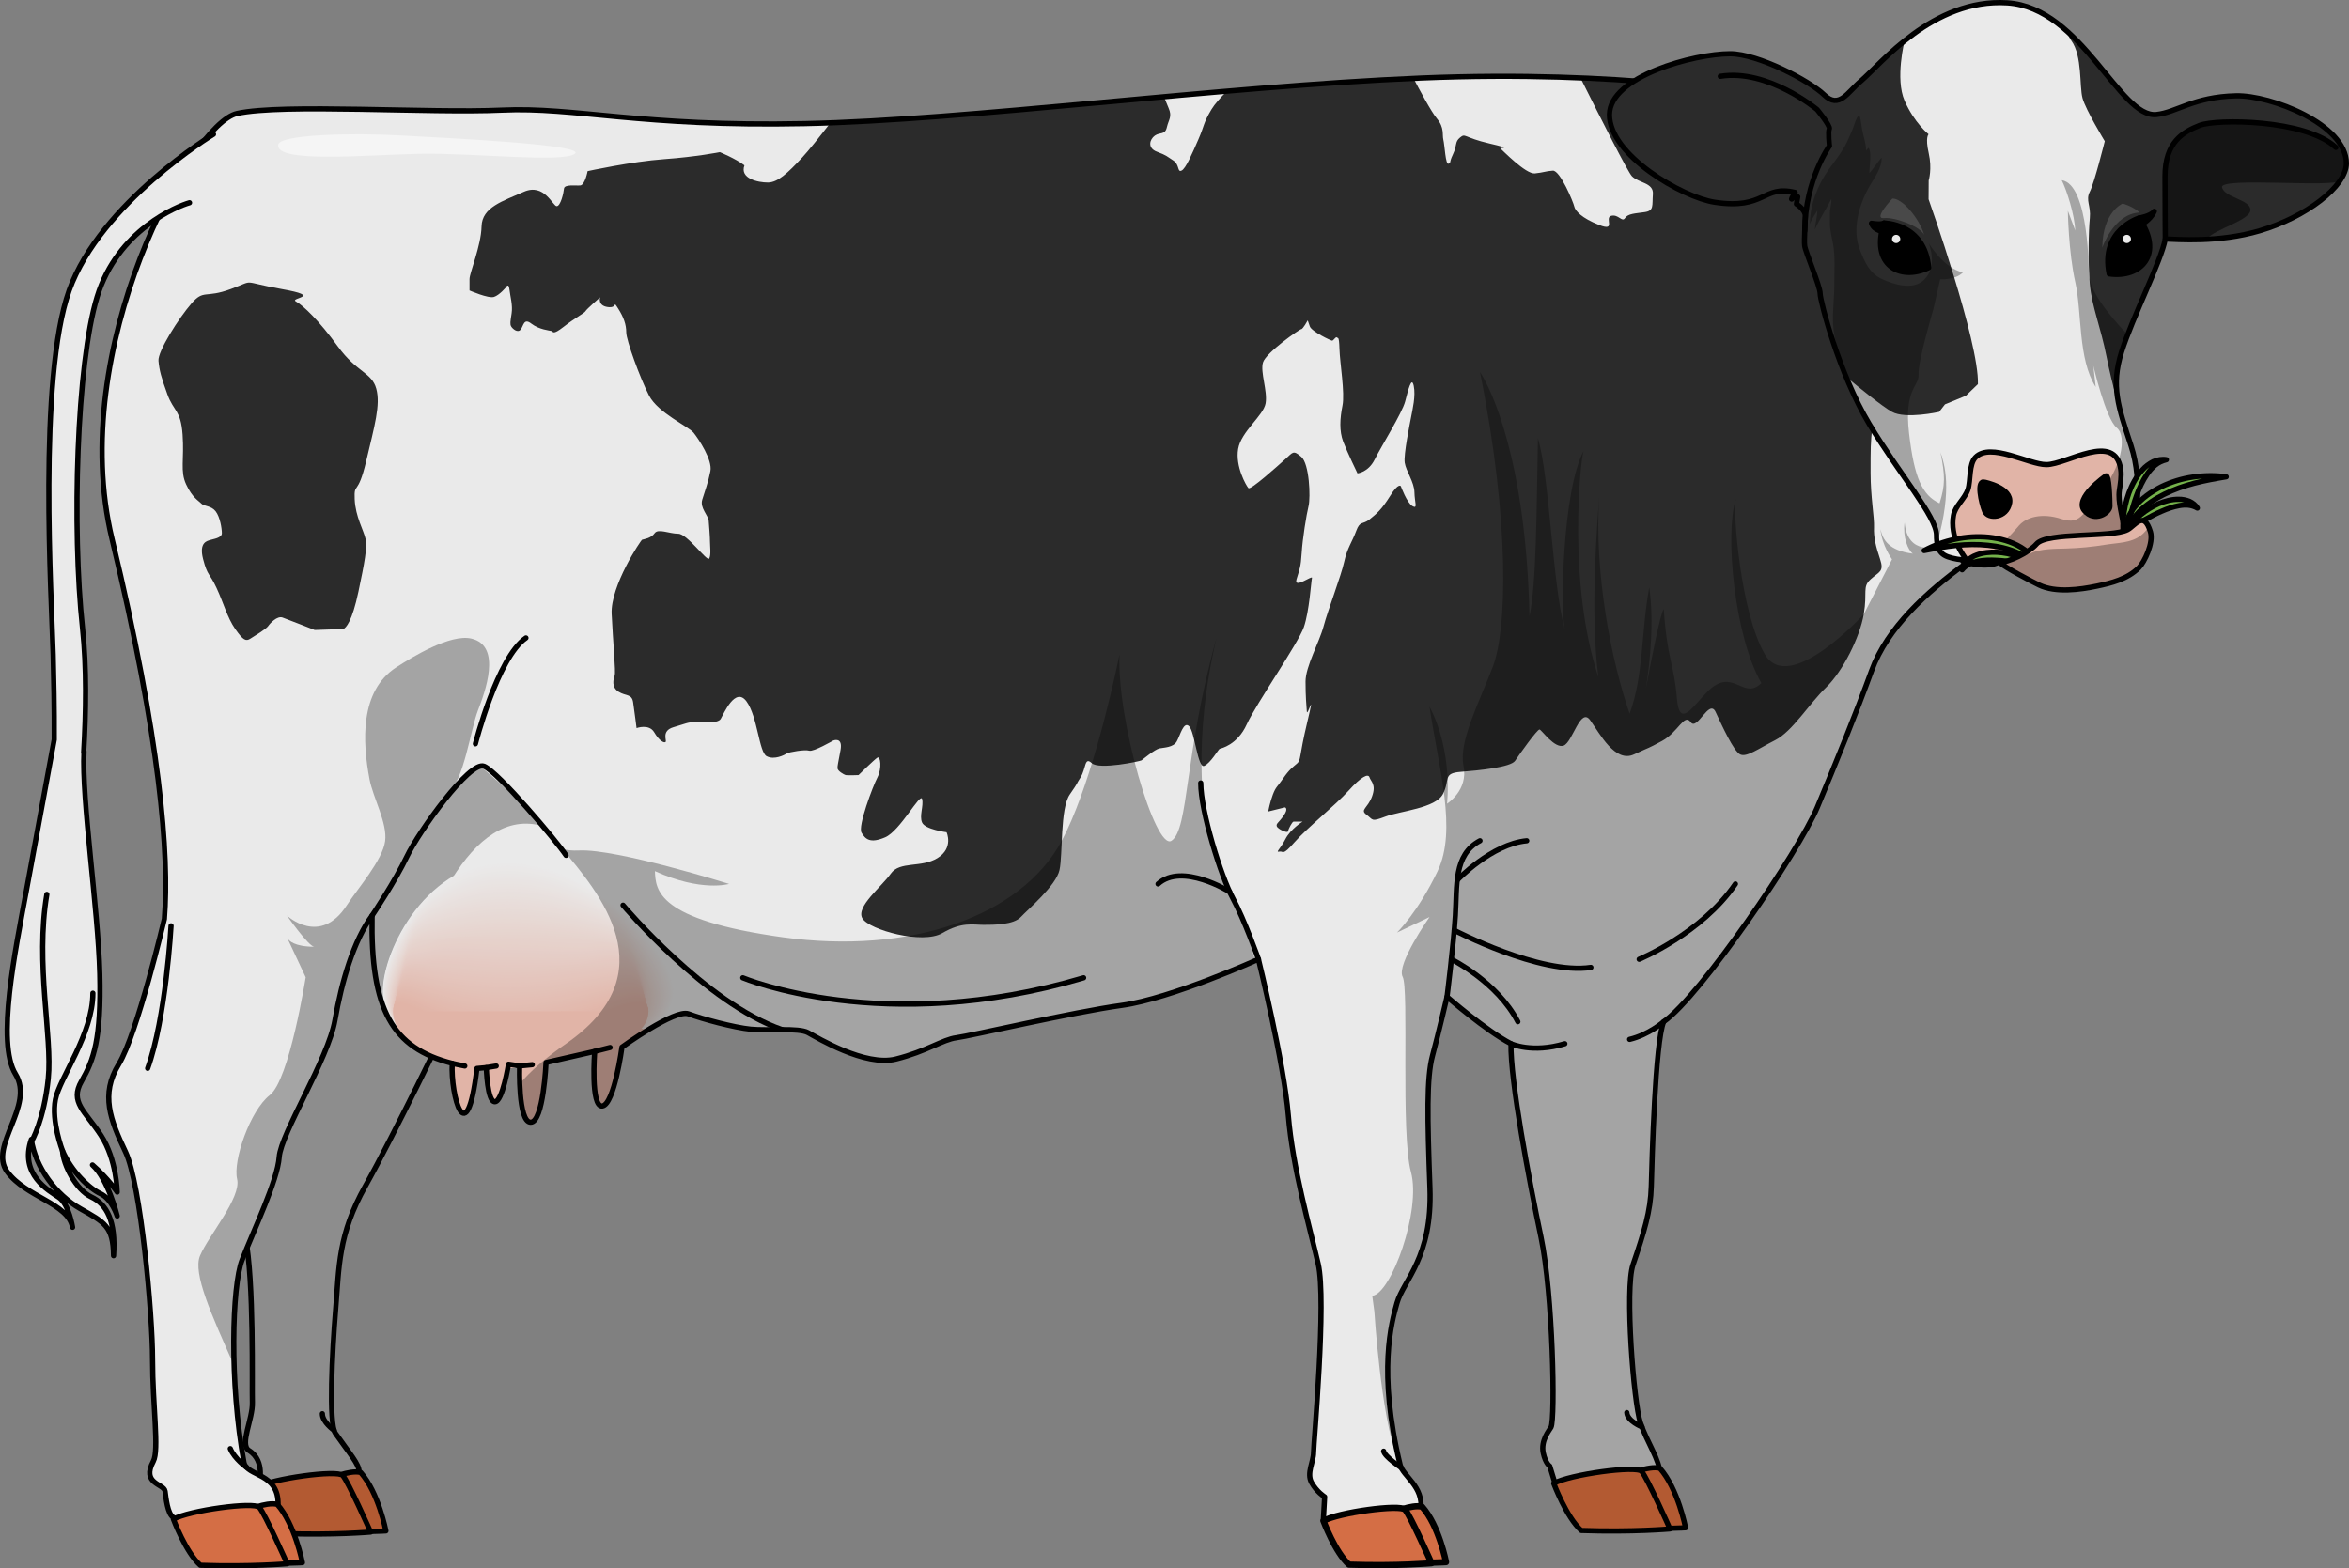 <?xml version="1.0" encoding="utf-8"?>
<!-- Generator: Adobe Illustrator 24.1.2, SVG Export Plug-In . SVG Version: 6.00 Build 0)  -->
<svg version="1.1" id="Camada_1" xmlns="http://www.w3.org/2000/svg" xmlns:xlink="http://www.w3.org/1999/xlink" x="0px" y="0px"
	 width="449.156px" height="299.932px" viewBox="0 0 449.156 299.932" enable-background="new 0 0 449.156 299.932"
	 xml:space="preserve">
<rect x="0" y="0" width="449.156" height="299.932" fill="#808080" stroke="none"/>
<g>
	<g>
		<path fill="#8D8D8D" d="M85.751,195.479c0,0-10.672,22.027-15.896,31.337c-5.223,9.309-4.996,15.441-5.677,23.615
			c-0.682,8.176-1.338,21.811-0.058,23.645c2.611,3.742,4.637,5.982,4.535,7.406c-7.119,1.322-19.189,2.451-19.189,2.451
			s1.445-4.504-1.879-6.561c-1.818-1.125,0.77-6.018,0.667-9.17c-0.101-3.152,0.357-23.088-1.347-31.734
			c-0.178-4.984,2.465-22.169,3.686-24.61c1.221-2.441,15.155-42.822,15.155-42.822l16.071,1.689L85.751,195.479z"/>
		<path fill="none" stroke="#000000" stroke-linecap="round" stroke-linejoin="round" stroke-miterlimit="10" d="M85.751,195.479
			c0,0-10.672,22.027-15.896,31.337c-5.223,9.309-4.996,15.441-5.677,23.615c-0.682,8.176-1.338,21.811-0.058,23.645
			c2.611,3.742,4.637,5.982,4.535,7.406c-7.119,1.322-19.189,2.451-19.189,2.451s1.445-4.504-1.879-6.561
			c-1.818-1.125,0.77-6.018,0.667-9.17c-0.101-3.152,0.357-23.088-1.347-31.734c-0.178-4.984,2.465-22.169,3.686-24.61
			c1.221-2.441,15.155-42.822,15.155-42.822l16.071,1.689L85.751,195.479z"/>
	</g>
	<g>
		<path fill="#B35A32" d="M62.766,282.914c0,0,4.021-1.883,6.205-1.328c3.404,3.838,4.816,11.174,4.816,11.174
			s-4.385,0.283-7.355-0.08C63.465,292.318,62.766,282.914,62.766,282.914z"/>
		<path fill="none" stroke="#000000" stroke-linecap="round" stroke-linejoin="round" stroke-miterlimit="10" d="M62.766,282.914
			c0,0,4.021-1.883,6.205-1.328c3.404,3.838,4.816,11.174,4.816,11.174s-4.385,0.283-7.355-0.08
			C63.465,292.318,62.766,282.914,62.766,282.914z"/>
		<path fill="#B35A32" d="M49.05,284.427c0,0,2.389,6.393,5.166,8.84c9.647,0.33,16.652-0.287,16.652-0.287
			s-4.297-9.674-5.327-10.813C64.512,281.031,52.054,282.744,49.05,284.427z"/>
		<path fill="none" stroke="#000000" stroke-linecap="round" stroke-linejoin="round" stroke-miterlimit="10" d="M49.05,284.427
			c0,0,2.389,6.393,5.166,8.84c9.647,0.33,16.652-0.287,16.652-0.287s-4.297-9.674-5.327-10.813
			C64.512,281.031,52.054,282.744,49.05,284.427z"/>
	</g>
	<path fill="#EAEAEA" d="M335.616,18.153c0,0-25.186-4.844-63.936-3.229c-38.75,1.614-86.541,8.072-117.863,8.718
		c-31.323,0.646-43.917-3.229-57.802-2.583c-13.886,0.646-41.978-1.292-50.697,0.646c-8.719,1.938-32.685,44.837-23.895,81.375
		c9.236,38.402,10.978,60.386,10.009,72.655c0,0-5.167,21.959-8.718,27.771c-3.552,5.813-1.615,10.656,1.292,16.791
		c2.906,6.136,5.167,30.999,5.167,39.718c0,8.719,1.293,17.305,0.144,19.438c-2.329,4.326,2.047,4.279,2.246,5.711
		c0.167,1.207,0.462,4.34,1.572,5.008c3.329,2.006,14.948-0.332,20.034-2.27c0.252-6.395-6.009-5.443-6.527-8.264
		c-2.802-15.273-2.263-33.768-0.355-38.674c2.26-5.813,6.781-15.178,7.103-19.699c0.324-4.519,9.366-18.728,10.657-26.155
		c1.292-7.426,3.551-15.176,7.104-20.02c-0.323,18.082,3.896,25.324,15.315,28.26c-0.327,6.199,2.774,17.456,4.731,0.979
		c1.793-0.162,1.793-0.162,1.793-0.162s0.164,6.525,1.632,6.525c1.468,0,2.61-7.178,2.61-7.178l2.121,0.326
		c0,0-0.327,10.768,2.12,10.768c2.448,0,2.937-11.42,2.937-11.42l9.299-2.121c0,0-0.815,10.766,1.468,10.439
		c2.285-0.326,3.752-11.256,3.752-11.256s10.116-7.342,12.726-6.363c2.609,0.98,8.646,2.609,11.909,2.938
		c3.263,0.326,9.136-0.326,10.93,0.652c1.795,0.979,10.931,6.525,16.804,5.057c5.873-1.467,8.973-3.752,11.582-4.078
		c2.61-0.326,22.188-4.895,31.649-6.199c9.462-1.305,26.102-8.811,26.102-8.811s4.896,19.904,5.711,29.855
		c0.815,9.95,4.078,21.37,5.709,28.386c1.631,7.016-0.886,34.285-0.886,36.08c0,1.795-1.364,3.945-0.385,5.738
		c0.979,1.795,2.504,2.744,2.504,2.744l-0.252,4.496c0,0,9.994,1.529,18.64-2.059c0.57-4.447-3.421-6.389-3.946-8.561
		c-4.318-17.873-1.655-27.219-0.605-30.936c1.244-4.404,6.791-8.646,6.301-22.023c-0.489-13.376-0.653-21.044,0.49-25.286
		c1.143-4.242,2.773-11.256,2.773-11.256s7.506,6.525,12.236,8.973c-0.164,6.852,3.464,26.196,5.74,37.001
		c2.275,10.807,2.762,34.781,1.908,36.346c-0.32,0.588-1.993,2.523-1.478,4.928c0.427,1.99,1.243,2.502,1.243,2.502l0.994,3.25
		c0,0,15.5,1.932,20.117-1.627c-0.065-2.822-2.492-6.105-3.784-9.945c-1.292-3.84-2.985-25.557-1.417-30.166
		c2.125-6.25,3.375-10.25,3.5-15s0.75-27.749,2.375-31.499c7-4.875,25.875-32.625,29.375-41.001
		c3.5-8.374,7.375-17.874,10.375-26.124s10.525-15.032,18.013-20.516C375.624,88.137,335.616,18.153,335.616,18.153z"/>
	<path opacity="0.3" d="M71.134,176.854c0,0.191,0.003,0.377,0.003,0.566c0.002,0.381,0.004,0.762,0.011,1.133
		c0.004,0.217,0.01,0.428,0.016,0.641c0.009,0.334,0.017,0.666,0.03,0.992c0.008,0.217,0.019,0.432,0.028,0.645
		c0.016,0.314,0.031,0.625,0.05,0.932c0.013,0.207,0.026,0.412,0.041,0.615c0.022,0.305,0.046,0.605,0.072,0.902
		c0.017,0.193,0.033,0.385,0.052,0.572c0.029,0.305,0.063,0.602,0.097,0.896c0.019,0.172,0.038,0.346,0.06,0.514
		c0.041,0.322,0.085,0.637,0.133,0.947c0.02,0.131,0.037,0.264,0.058,0.393c0.067,0.428,0.14,0.848,0.219,1.256
		c0.001,0.008,0.003,0.018,0.004,0.025c0.084,0.428,0.172,0.846,0.269,1.252c0.017,0.068,0.035,0.135,0.052,0.203
		c0.079,0.326,0.161,0.648,0.248,0.963c0.031,0.109,0.064,0.215,0.096,0.322c0.078,0.266,0.158,0.529,0.242,0.787
		c0.038,0.117,0.079,0.232,0.119,0.35c0.082,0.24,0.168,0.477,0.258,0.709c0.044,0.115,0.089,0.229,0.133,0.342
		c0.092,0.229,0.187,0.451,0.285,0.67c0.047,0.107,0.094,0.213,0.144,0.318c0.104,0.221,0.211,0.439,0.32,0.652
		c0.047,0.092,0.094,0.186,0.143,0.277c0.124,0.23,0.252,0.453,0.383,0.674c0.04,0.066,0.078,0.135,0.118,0.201
		c0.169,0.275,0.344,0.545,0.526,0.805c0.004,0.006,0.009,0.014,0.013,0.02c5.438-20.438,14.613-42.435,28.439-38.439
		c-5.678-6.413-12.081-11.52-12.081-11.52s-5.964,5.033-5.965,5.033c2.914-2.125,4.239-12.001,5.611-15.563
		c1.369-3.559,4.685-12.417-1.227-13.813c-4.002-0.942-11.294,3.505-14.374,5.501c-6.998,4.536-6.469,14.261-5.101,21.425
		c0.67,3.507,3.432,8.363,2.983,11.787c-0.479,3.658-5.28,9.105-7.319,12.266c-5.134,7.951-11.459,1.986-11.459,1.986
		s4.163,5.965,5.244,5.965c-3.832,0-4.891-1.174-5.158-1.631l3.499,7.471c0,0-3.101,19.607-6.855,22.527
		c-3.754,2.92-7.092,12.521-6.257,16.063c0.834,3.543-5.424,10.731-7.092,14.646c-1.436,3.367,2.218,11.354,6.522,21.043
		c-0.293-9.238,0.358-17.232,1.518-20.211c2.26-5.813,6.781-15.178,7.103-19.699c0.324-4.519,9.366-18.728,10.657-26.155
		c1.292-7.426,3.551-15.176,7.104-20.02C71.14,175.69,71.135,176.278,71.134,176.854z"/>
	<path fill="#2B2B2B" d="M358.331,100.826c0.083-1.938-0.656-5.726-0.656-10.396c0-4.669-0.001-5.813,0.328-8.722
		c0.328-2.907,0.576-4.492,0.985-5.462c0.199-0.466,1.495-4.287,2.788-8.13c-11.608-24.508-26.159-49.963-26.159-49.963
		s-12.5-2.398-33.417-3.257c3.986,7.984,9.072,18.021,9.844,18.804c1.297,1.313,4.171,1.225,4.006,3.427
		c-0.164,2.203,0.247,3.173-1.559,3.436c-1.807,0.265-3.204,0.265-3.777,1.146c-0.575,0.881-1.231-0.792-2.629-0.441
		c-1.395,0.353,1.067,3.084-2.298,1.763c-3.366-1.321-4.598-2.73-4.763-3.524c-0.163-0.792-2.708-6.96-4.105-6.872
		c-1.395,0.089-1.725,0.354-3.449,0.529c-1.725,0.176-6.238-4.495-6.567-4.758c-0.328-0.264,2.792,0.175-2.133-0.969
		c-4.927-1.146-4.517-2.026-5.584-1.146c-1.067,0.881-0.509,1.402-1.362,3.211c-0.854,1.812-0.28,1.547-0.854,1.812
		c-0.575,0.263-0.738-3.613-0.985-4.583c-0.247-0.968,0.247-2.291-1.231-4.052c-1.081-1.29-3.299-5.444-4.479-7.691
		c-11.363,0.505-23.463,1.408-35.679,2.45c-1.202,1.204-2.343,2.473-2.945,3.479c-1.631,2.725-1.31,2.995-2.502,5.726
		c-1.191,2.731-2.424,5.639-3.244,5.991c-0.821,0.354-0.328-1.146-1.561-1.938c-1.231-0.793-1.231-0.97-3.12-1.675
		c-1.888-0.704-1.396-2.379-0.411-3.083c0.985-0.705,1.95-0.071,2.299-1.587c0.35-1.515,1.067-2.026,0.329-3.7
		c-0.242-0.547-0.563-1.333-0.885-2.153c-23.014,2.078-45.673,4.328-63.77,4.997c-2.098,2.704-4.219,5.364-5.377,6.608
		c-2.823,3.03-4.706,4.798-6.588,4.798c-1.882,0-5.412-0.757-4.471-3.281c-1.646-1.265-4.705-2.525-4.705-2.525
		s-4.517,0.902-10.674,1.344c-6.157,0.438-14.614,2.291-14.614,2.291s-0.492,2.643-1.396,2.729c-0.903,0.088-3.038-0.263-3.12,0.617
		c-0.081,0.882-0.657,3.349-1.396,3.349c-0.739,0-2.38-4.492-6.321-2.731c-3.942,1.762-7.964,2.907-8.046,6.608
		c-0.082,3.7-2.299,8.898-2.299,10.043c0,1.146,0,2.202,0,2.202s3.612,1.588,4.679,1.234c1.068-0.353,2.299-1.85,2.299-1.85
		s0.492-0.97,0.656,0.44c0.165,1.409,0.657,2.995,0.411,4.582c-0.246,1.585-0.329,2.025-0.084,2.466
		c0.248,0.439,1.232,1.322,1.807,0.615c0.575-0.705,0.575-2.29,2.054-1.144c1.477,1.144,3.529,1.32,3.858,1.409
		c0.328,0.088,0.163,0.882,2.299-0.792c2.135-1.675,4.023-2.643,4.187-2.996c0.164-0.352,2.792-2.643,2.792-2.643
		s-0.493,1.584,1.478,1.849c1.971,0.266,0.903-1.407,1.971,0.266c1.067,1.674,1.56,3.083,1.56,4.58
		c0,1.499,2.628,8.721,4.351,12.069c1.725,3.347,7.554,5.904,8.54,7.137c0.984,1.233,3.612,5.198,3.201,7.313
		c-0.41,2.114-1.067,3.876-1.559,5.463c-0.492,1.585,1.149,2.995,1.231,4.052c0.082,1.058,0.246,3.084,0.246,3.966
		c0,0.88,0.247,2.642-0.164,3.259c-0.411,0.617-4.187-4.758-5.912-4.758c-1.723,0-3.858-1.056-4.515-0.088
		c-0.656,0.97-2.135,1.146-2.381,1.232c-0.247,0.09-6.076,8.808-5.829,14.183c0.247,5.374,0.821,11.1,0.575,11.806
		c-0.246,0.704-0.657,2.202,0.738,3.083c1.396,0.88,2.545,0.354,2.791,2.027c0.246,1.673,0.658,4.934,0.658,4.934
		s2.38-0.883,3.366,0.793c0.985,1.674,1.913,2.112,2.188,1.851c0.275-0.265-0.875-2.115,1.507-2.82
		c2.382-0.705,2.792-0.969,4.023-0.969c1.232,0,4.433,0.352,5.008-0.616c0.576-0.969,2.791-6.257,4.926-3.35
		c2.135,2.908,2.381,9.691,3.859,10.486c1.477,0.792,3.448-0.266,3.858-0.53c0.411-0.264,3.449-0.791,4.269-0.528
		c0.822,0.265,4.598-1.938,4.598-1.938s1.888-0.794,1.395,1.849c-0.494,2.643-0.575,2.908-0.575,3.436
		c0,0.529,1.232,1.233,1.56,1.321c0.328,0.088,2.462,0,2.462,0s3.038-2.993,3.613-3.347c0.575-0.353,0.903,2.025,0,3.787
		c-0.903,1.761-3.776,9.34-3.038,10.574c0.739,1.232,1.642,2.115,4.516,0.881c2.874-1.234,6.732-8.636,7.061-7.313
		c0.329,1.32-0.574,3.172,0,4.493c0.575,1.32,4.68,1.852,4.68,1.852s1.395,2.994-1.724,4.932c-3.12,1.939-7.226,0.529-8.949,2.996
		c-1.725,2.467-6.732,6.344-5.419,8.547c1.313,2.201,11.495,5.021,15.271,2.818c3.776-2.201,5.828-1.586,7.881-1.586
		c2.053,0,5.747,0,7.143-1.498c1.396-1.498,6.732-5.99,7.389-8.984c0.658-2.996,0.083-11.72,1.97-14.45
		c1.889-2.73,0.987-1.586,2.053-3.26c1.068-1.676,0.738-4.052,2.135-2.729c1.396,1.32,9.277-0.355,9.523-0.53
		c0.247-0.178,2.545-2.113,3.45-2.291c0.902-0.175,2.627-0.175,3.284-1.321c0.656-1.145,1.314-3.966,2.379-2.908
		c1.069,1.059,1.643,8.104,2.875,7.578c1.231-0.527,2.71-3.171,2.956-3.261c0.246-0.088,3.366-0.703,5.172-4.67
		c1.807-3.963,9.852-15.504,10.918-18.588c1.069-3.084,1.398-8.812,1.561-9.427c0.163-0.616-3.53,2.202-2.956,0.265
		c0.574-1.938,0.821-2.291,0.986-5.022c0.163-2.731,0.904-7.312,1.313-8.986c0.412-1.675,0.165-8.105-1.395-9.429
		c-1.56-1.319-1.56-0.88-3.038,0.441c-1.478,1.323-6.649,5.991-7.06,5.552c-0.411-0.441-2.54-4.141-1.968-7.489
		c0.572-3.35,4.842-6.343,5.252-8.722c0.41-2.379-1.068-5.992-0.493-7.842c0.575-1.85,6.979-6.345,7.307-6.345
		c0.329,0,1.231-1.673,1.231-1.673s0.082,0.176,0.41,1.146c0.33,0.97,4.023,2.731,4.27,2.731c0.247,0,0.739-0.88,0.903-0.616
		c0.164,0.265,0.411-0.528,0.493,2.203c0.082,2.731,1.067,8.37,0.575,10.837c-0.493,2.465-0.63,4.846,0.136,6.872
		c0.768,2.025,2.736,6.078,2.736,6.078s2.053-0.176,3.284-2.644c1.232-2.467,5.253-8.896,5.83-11.1
		c0.575-2.205,1.23-4.935,1.643-2.996c0.409,1.938-0.247,4.581-0.493,5.903c-0.246,1.32-1.478,7.225-1.231,8.81
		c0.246,1.585,1.823,3.701,1.856,5.639c0.031,1.938,0.688,3.259-0.379,2.643c-1.067-0.617-2.217-3.788-2.217-3.788
		s-0.41-0.795-2.053,1.851c-1.642,2.642-2.629,3.435-3.941,4.491c-1.313,1.059-1.806,0.176-2.545,2.204
		c-0.738,2.026-1.723,3.259-2.299,5.902c-0.574,2.643-3.119,9.25-3.94,12.334c-0.82,3.081-3.449,7.665-3.449,10.571
		c0,2.907,0.166,4.58,0.247,5.727c0.083,1.145,1.724-4.846,0.083,2.027c-1.642,6.871-1.149,7.223-1.971,7.929
		c-0.821,0.705-1.478,1.146-2.627,2.82c-1.149,1.673-1.395,1.583-1.971,3.081c-0.574,1.498-0.902,3.26-0.902,3.26l3.203-0.791
		c0,0,0.738,0.174-0.247,1.586c-0.985,1.409-1.477,1.497-1.314,2.026c0.164,0.527,2.052,1.408,2.135,0.969
		c0.082-0.441,0.821-1.85,1.067-1.85c0.246,0,1.724,0,1.724,0s-2.299,1.41-3.284,3.348c-0.985,1.938-1.971,2.555-1.149,2.379
		c0.821-0.176,0.492,0.969,2.873-1.764c2.381-2.73,7.882-7.136,10.345-9.868c2.463-2.729,3.776-3.346,4.022-2.554
		c0.246,0.792,1.313,1.321,0.493,3.612c-0.821,2.291-2.381,2.555-1.068,3.523c1.314,0.969,0.821,1.411,3.614,0.354
		c2.79-1.059,9.604-1.586,11.001-4.317c1.395-2.731-0.082-3.965,3.367-4.23c3.447-0.265,9.604-0.88,10.426-2.114
		c0.821-1.232,4.268-6.077,4.68-5.99c0.411,0.088,2.875,3.698,4.597,3.082c1.724-0.615,3.205-7.487,5.09-4.845
		c1.889,2.644,4.764,8.194,8.375,6.521c3.612-1.676,2.216-0.883,5.337-2.558c3.118-1.674,4.268-5.373,5.5-3.61
		c1.232,1.761,3.531-4.581,4.763-1.938c1.23,2.643,3.448,7.49,4.678,8.106c1.232,0.614,3.448-1.058,6.731-2.731
		c3.284-1.676,6.404-6.873,9.689-10.044c3.283-3.173,6.485-9.691,7.225-14.009c0.74-4.318-0.327-5.198,1.314-6.697
		c1.642-1.497,2.628-1.409,1.806-3.876C358.661,104.438,358.251,102.763,358.331,100.826z M64.609,66.266
		c-3.584-4.945-6.656-7.875-8.021-8.607c-1.366-0.732,5.462-0.917-2.73-2.381c-8.192-1.465-4.779-1.831-9.729,0
		c-4.95,1.831-5.12,0-7.51,2.747c-2.39,2.746-6.485,9.158-6.315,10.988c0.171,1.831,0.513,3.113,1.708,6.411
		c1.194,3.297,2.56,2.93,2.901,7.691c0.341,4.761-0.512,6.96,0.683,9.524c1.194,2.564,2.389,3.111,2.901,3.663
		c0.512,0.548,1.876,0.364,2.73,1.464c0.854,1.1,1.194,3.297,1.194,4.213s-1.707,1.099-2.219,1.282
		c-0.512,0.184-2.219,0.367-1.365,3.664c0.854,3.295,1.195,2.564,2.561,5.494c1.365,2.93,2.048,5.677,3.583,7.875
		c1.537,2.196,2.049,2.382,2.902,1.831c0.854-0.548,3.008-1.831,3.382-2.381c0.372-0.549,1.737-2.016,2.761-1.648
		c1.024,0.366,6.144,2.382,6.144,2.382l5.462-0.184c0.512-0.183,1.706-1.466,2.901-7.143c1.194-5.678,1.706-8.427,1.365-10.074
		c-0.342-1.646-1.944-4.265-2.082-7.628c-0.137-3.36,0.583-0.431,2.186-7.206c1.603-6.776,2.797-10.807,1.944-13.92
		C71.094,71.212,68.193,71.213,64.609,66.266z"/>
	<path opacity="0.3" d="M375.845,106.801c-2.038-0.256-5.158-0.882-5.319-2.334c0,0-5.752,1.971-6.347-4.53
		c-0.367,2.852,0.661,5.271,1.573,5.943c-4.563-0.584-5.752-2.636-6.184-4.688c0.252,3.079,2.207,5.773,2.207,5.773l-5.414,10.513
		c0,0-14.236,15.634-18.903,7.646c-4.667-7.987-6.129-27.358-5.565-29.674c-2.102,6.687-0.264,26.191,4.898,35.187
		c-3.513,3.45-5.413-3.264-10.308,1.63c-2.871,2.87-5.361,7.18-5.841,1.245c-0.524-6.495-1.851-7.393-2.518-17.051
		c-0.657,0.883-2.324,9.396-3.388,15.126c0.768-5.016,1.579-12.766,0.618-19.243c-1.563,8.459-1.051,16.818-3.752,24.127
		c-3.479-10-6.812-26.871-5.812-41.603c-0.334,4.935-1.801,21.787-0.18,34.56c-5.82-17.625-3.486-41.025-2.82-43.158
		c-4,7.533-4.486,30.534-3.576,34.201c-2.424-9-2.867-29.001-5.146-36.668c-0.278,14.334-0.279,27.667-1.612,34
		c-0.666-29.666-7.272-43.332-9.469-46.666c5.803,29,5.135,49.328,2.469,56.33c-2.666,7.004-6.57,14.333-5.618,19.001
		c0.952,4.668-3.15,7.226-3.15,7.226s1.192-9.892-3.352-18.558c1.788,12,5.309,23.574,1.549,31.453
		c-3.761,7.881-7.761,11.748-7.761,11.748l6.212-2.965c0,0-6.388,9.098-5.133,11.43c1.255,2.334-0.412,30,1.588,37.333
		c2,7.334-3.805,23.334-7.403,23.666c0.402,3,0.402,3,0.402,3s1.268,20.166,4.334,27.746c0.125,0.311,0.301,0.686,0.495,1.084
		c-4.148-17.543-1.536-26.76-0.495-30.441c1.244-4.404,6.791-8.646,6.301-22.023c-0.489-13.376-0.653-21.044,0.49-25.286
		c1.143-4.242,2.773-11.256,2.773-11.256s7.506,6.525,12.236,8.973c-0.164,6.852,3.464,26.196,5.74,37.001
		c2.275,10.807,2.9,34.266,2.047,35.83c-0.23,0.42-2.204,3.766-1.413,6.197c0.44,1.363,1.04,1.748,1.04,1.748l0.614,2.008
		c0.185-0.008,0.651,1.43,0.651,1.43s13.846,2.811,19.846-1.814c-1.346-6.881-3.873-5.965-4.425-13.051
		c-0.575-3.772-1.114-9.844-1.319-15.367c-0.295-4.994-0.274-9.295,0.543-11.693c2.125-6.25,3.375-10.25,3.5-15
		s0.75-27.749,2.375-31.499c7-4.875,25.875-32.625,29.375-41.001c3.5-8.374,7.375-17.874,10.375-26.124s10.525-15.032,18.013-20.516
		C375.883,107.443,375.869,107.129,375.845,106.801z"/>
	<g>
		<path fill="#EAEAEA" d="M129.041,189.508c0,3.942-2.955,6.838-7.922,9.085s-11.946,3.845-19.995,5.193
			c-16.778,2.811-27.916-6.393-27.916-14.277c0-3.943,2.125-10.161,6.177-15.393c4.052-5.232,10.032-9.478,17.741-9.478
			c7.71,0,15.688,4.246,21.74,9.478C124.917,179.347,129.041,185.565,129.041,189.508z"/>
		<path fill="#EAE9E9" d="M79.323,174.4c1.275-1.671,2.764-3.187,4.453-4.51c3.611-2.828,8.064-4.767,13.35-4.767
			c5.158,0,10.419,1.845,15.163,4.556c2.401,1.372,4.653,2.965,6.652,4.721c5.941,5.221,9.97,11.355,9.924,15.265
			c-0.046,3.895-2.971,6.757-7.902,8.979c-4.942,2.225-11.872,3.808-19.862,5.144c-11.008,1.841-19.582-1.497-24.16-6.23
			c-2.364-2.444-3.662-5.261-3.678-7.928C73.245,185.724,75.357,179.597,79.323,174.4z"/>
		<path fill="#EAE8E8" d="M79.261,174.684c1.265-1.683,2.763-3.155,4.475-4.444c3.633-2.734,8.083-4.632,13.39-4.632
			c5.182,0,10.451,1.805,15.213,4.424c2.433,1.338,4.702,2.886,6.677,4.652c5.832,5.21,9.764,11.26,9.672,15.137
			c-0.091,3.847-2.988,6.676-7.882,8.873c-4.916,2.202-11.799,3.772-19.729,5.096c-10.953,1.829-19.491-1.477-24.064-6.171
			c-2.36-2.424-3.669-5.218-3.697-7.866C73.275,185.884,75.381,179.845,79.261,174.684z"/>
		<path fill="#EAE8E7" d="M79.199,174.968c1.255-1.695,2.761-3.123,4.497-4.377c3.653-2.64,8.101-4.497,13.431-4.497
			c5.206,0,10.484,1.765,15.262,4.292c2.466,1.304,4.75,2.808,6.703,4.582c5.722,5.198,9.559,11.164,9.421,15.008
			c-0.136,3.798-3.005,6.595-7.862,8.768c-4.891,2.18-11.725,3.735-19.595,5.048c-10.899,1.817-19.399-1.456-23.968-6.112
			c-2.357-2.404-3.674-5.175-3.716-7.805C73.309,186.043,75.404,180.092,79.199,174.968z"/>
		<path fill="#E9E7E6" d="M79.136,175.252c1.245-1.707,2.759-3.09,4.519-4.311c3.672-2.547,8.12-4.362,13.471-4.362
			c5.229,0,10.518,1.724,15.312,4.16c2.5,1.27,4.798,2.729,6.729,4.513c5.613,5.185,9.353,11.067,9.169,14.88
			c-0.181,3.75-3.021,6.514-7.841,8.662c-4.865,2.158-11.651,3.698-19.462,5c-10.844,1.805-19.307-1.436-23.871-6.054
			c-2.353-2.383-3.679-5.132-3.735-7.744C73.343,186.202,75.426,180.339,79.136,175.252z"/>
		<path fill="#E9E6E5" d="M79.074,175.536c1.235-1.719,2.756-3.057,4.541-4.244c3.689-2.454,8.138-4.227,13.511-4.227
			c5.253,0,10.553,1.682,15.361,4.028c2.534,1.236,4.846,2.649,6.754,4.443c5.504,5.172,9.148,10.971,8.918,14.752
			c-0.225,3.701-3.038,6.434-7.821,8.556c-4.84,2.136-11.578,3.662-19.328,4.952c-10.789,1.793-19.216-1.416-23.775-5.995
			c-2.35-2.363-3.683-5.09-3.754-7.682C73.377,186.362,75.448,180.584,79.074,175.536z"/>
		<path fill="#E9E5E4" d="M79.012,175.821c1.225-1.732,2.752-3.024,4.563-4.178c3.705-2.361,8.156-4.092,13.551-4.092
			c5.276,0,10.59,1.64,15.411,3.896c2.569,1.202,4.893,2.57,6.78,4.374c5.395,5.157,8.943,10.873,8.666,14.623
			c-0.27,3.651-3.055,6.353-7.801,8.451c-4.815,2.113-11.504,3.625-19.195,4.903c-10.734,1.781-19.124-1.396-23.679-5.936
			c-2.347-2.342-3.688-5.047-3.773-7.621C73.411,186.521,75.469,180.829,79.012,175.821z"/>
		<path fill="#E9E4E3" d="M78.95,176.105c1.215-1.745,2.748-2.991,4.585-4.112c3.719-2.269,8.175-3.957,13.591-3.957
			c5.3,0,10.627,1.597,15.46,3.764c2.604,1.168,4.941,2.49,6.806,4.304c5.286,5.142,8.739,10.775,8.415,14.495
			c-0.313,3.602-3.071,6.272-7.781,8.345c-4.789,2.091-11.43,3.589-19.062,4.855c-10.679,1.769-19.032-1.375-23.582-5.878
			c-2.343-2.322-3.693-5.004-3.792-7.559C73.446,186.681,75.489,181.073,78.95,176.105z"/>
		<path fill="#E9E4E2" d="M78.888,176.389c1.206-1.758,2.743-2.958,4.607-4.045c3.733-2.177,8.193-3.822,13.631-3.822
			c5.324,0,10.666,1.552,15.51,3.633c2.64,1.134,4.989,2.41,6.831,4.235c5.178,5.126,8.534,10.677,8.163,14.367
			c-0.357,3.552-3.088,6.191-7.761,8.239c-4.764,2.069-11.356,3.552-18.928,4.807c-10.624,1.757-18.94-1.355-23.486-5.819
			c-2.34-2.302-3.698-4.961-3.811-7.498C73.48,186.84,75.508,181.316,78.888,176.389z"/>
		<path fill="#E9E3E1" d="M78.826,176.673c1.196-1.771,2.737-2.925,4.629-3.979c3.745-2.086,8.212-3.687,13.671-3.687
			c5.347,0,10.706,1.507,15.559,3.501c2.677,1.099,5.036,2.33,6.857,4.165c5.07,5.109,8.33,10.577,7.912,14.239
			c-0.4,3.501-3.105,6.11-7.741,8.133c-4.738,2.047-11.283,3.515-18.795,4.759c-10.57,1.744-18.849-1.335-23.39-5.76
			c-2.336-2.281-3.702-4.918-3.83-7.437C73.514,187,75.527,181.558,78.826,176.673z"/>
		<path fill="#E9E2E0" d="M78.764,176.957c1.186-1.784,2.731-2.892,4.651-3.913c3.755-1.996,8.23-3.552,13.711-3.552
			c5.371,0,10.746,1.462,15.609,3.369c2.714,1.064,5.084,2.25,6.883,4.096c4.962,5.091,8.126,10.478,7.66,14.11
			c-0.442,3.45-3.117,6.039-7.721,8.028c-4.709,2.034-11.209,3.479-18.661,4.711c-10.515,1.732-18.757-1.315-23.293-5.701
			c-2.333-2.261-3.707-4.875-3.85-7.375C73.549,187.16,75.544,181.799,78.764,176.957z"/>
		<path fill="#E9E1DF" d="M78.702,177.241c1.177-1.798,2.724-2.859,4.673-3.846c3.764-1.906,8.248-3.417,13.751-3.417
			c5.394,0,10.788,1.415,15.658,3.237c2.751,1.029,5.131,2.169,6.908,4.026c4.855,5.072,7.922,10.378,7.409,13.982
			c-0.484,3.399-3.133,5.959-7.701,7.922c-4.683,2.013-11.135,3.442-18.528,4.663c-10.46,1.72-18.665-1.295-23.197-5.643
			c-2.329-2.24-3.711-4.832-3.869-7.314C73.583,187.319,75.561,182.039,78.702,177.241z"/>
		<path fill="#E8E0DE" d="M78.64,177.526c1.167-1.812,2.716-2.827,4.695-3.78c3.772-1.817,8.267-3.282,13.791-3.282
			c5.418,0,10.83,1.367,15.708,3.105c2.789,0.994,5.178,2.088,6.934,3.957c4.748,5.052,7.719,10.277,7.157,13.854
			c-0.525,3.348-3.15,5.879-7.681,7.816c-4.657,1.991-11.061,3.405-18.395,4.614c-10.405,1.708-18.573-1.274-23.101-5.584
			c-2.326-2.22-3.716-4.789-3.888-7.253C73.618,187.479,75.577,182.279,78.64,177.526z"/>
		<path fill="#E8E0DD" d="M78.577,177.81c1.158-1.826,2.708-2.794,4.717-3.714c3.779-1.73,8.285-3.147,13.832-3.147
			c5.442,0,10.874,1.318,15.758,2.973c2.828,0.958,5.226,2.007,6.96,3.887c4.641,5.031,7.516,10.176,6.906,13.725
			c-0.566,3.296-3.166,5.799-7.661,7.711c-4.632,1.97-10.988,3.369-18.261,4.566c-10.35,1.696-18.482-1.254-23.004-5.525
			c-2.323-2.2-3.72-4.746-3.907-7.191C73.652,187.639,75.593,182.517,78.577,177.81z"/>
		<path fill="#E8DFDC" d="M78.515,178.094c1.148-1.84,2.699-2.762,4.739-3.647c3.784-1.643,8.304-3.012,13.872-3.012
			c5.465,0,10.918,1.268,15.807,2.841c2.867,0.922,5.273,1.926,6.985,3.818c4.535,5.01,7.313,10.074,6.655,13.597
			c-0.606,3.244-3.182,5.719-7.641,7.605c-4.606,1.949-10.914,3.332-18.128,4.518c-10.295,1.684-18.39-1.234-22.908-5.467
			c-2.319-2.179-3.724-4.703-3.926-7.13C73.687,187.798,75.607,182.755,78.515,178.094z"/>
		<path fill="#E8DEDB" d="M78.453,178.378c1.139-1.855,2.689-2.729,4.761-3.581c3.788-1.557,8.322-2.877,13.912-2.877
			c5.489,0,10.963,1.218,15.857,2.709c2.906,0.886,5.32,1.844,7.011,3.748c4.429,4.987,7.111,9.971,6.403,13.469
			c-0.646,3.192-3.199,5.639-7.621,7.499c-4.58,1.927-10.84,3.296-17.994,4.47c-10.241,1.672-18.298-1.214-22.811-5.408
			c-2.316-2.159-3.729-4.66-3.945-7.068C73.722,187.958,75.621,182.992,78.453,178.378z"/>
		<path fill="#E8DDDA" d="M78.391,178.662c1.129-1.869,2.679-2.698,4.783-3.515c3.792-1.473,8.34-2.742,13.952-2.742
			c5.513,0,11.008,1.166,15.906,2.578c2.946,0.849,5.367,1.762,7.037,3.679c4.324,4.964,6.909,9.869,6.152,13.341
			c-0.685,3.139-3.215,5.558-7.601,7.394c-4.554,1.906-10.766,3.259-17.861,4.422c-10.186,1.66-18.206-1.194-22.715-5.349
			c-2.312-2.138-3.733-4.616-3.964-7.007C73.757,188.118,75.634,183.228,78.391,178.662z"/>
		<path fill="#E8DCD9" d="M78.329,178.947c1.119-1.884,2.668-2.666,4.805-3.448c3.794-1.389,8.359-2.607,13.992-2.607
			c5.536,0,11.055,1.113,15.956,2.446c2.986,0.812,5.415,1.68,7.062,3.609c4.219,4.939,6.708,9.765,5.9,13.212
			c-0.723,3.087-3.231,5.478-7.581,7.288c-4.529,1.884-10.693,3.222-17.728,4.373c-10.131,1.648-18.115-1.173-22.619-5.291
			c-2.309-2.118-3.737-4.573-3.983-6.946C73.792,188.278,75.645,183.463,78.329,178.947z"/>
		<path fill="#E8DCD8" d="M78.267,179.231c1.11-1.899,2.657-2.635,4.827-3.382c3.795-1.307,8.377-2.472,14.032-2.472
			c5.56,0,11.102,1.059,16.005,2.314c3.027,0.775,5.462,1.598,7.088,3.54c4.115,4.914,6.507,9.661,5.649,13.084
			c-0.761,3.034-3.248,5.398-7.561,7.182c-4.503,1.863-10.619,3.186-17.594,4.325c-10.076,1.636-18.023-1.153-22.522-5.232
			c-2.305-2.098-3.741-4.53-4.002-6.884C73.827,188.438,75.656,183.698,78.267,179.231z"/>
		<path fill="#E7DBD7" d="M78.205,179.515c1.1-1.915,2.646-2.604,4.849-3.316c3.795-1.225,8.396-2.337,14.072-2.337
			c5.583,0,11.149,1.004,16.055,2.182c3.068,0.736,5.509,1.515,7.114,3.47c4.011,4.888,6.307,9.557,5.397,12.956
			c-0.798,2.98-3.264,5.318-7.541,7.077c-4.477,1.841-10.545,3.149-17.461,4.277c-10.021,1.624-17.931-1.133-22.426-5.173
			c-2.302-2.077-3.746-4.487-4.021-6.823C73.863,188.598,75.667,183.932,78.205,179.515z"/>
		<path fill="#E7DAD6" d="M78.143,179.799c1.091-1.93,2.634-2.574,4.871-3.249c3.795-1.145,8.414-2.202,14.112-2.202
			c5.607,0,11.197,0.948,16.104,2.05c3.109,0.698,5.556,1.432,7.139,3.4c3.908,4.86,6.107,9.452,5.146,12.828
			c-0.834,2.927-3.281,5.238-7.521,6.971c-4.452,1.82-10.471,3.112-17.328,4.229c-9.966,1.611-17.84-1.113-22.33-5.115
			c-2.299-2.057-3.75-4.443-4.04-6.762C73.898,188.758,75.676,184.165,78.143,179.799z"/>
		<path fill="#E7D9D5" d="M78.081,180.083c1.081-1.946,2.621-2.544,4.893-3.183c3.793-1.066,8.432-2.067,14.152-2.067
			c5.631,0,11.245,0.892,16.154,1.918c3.15,0.659,5.604,1.348,7.165,3.331c3.806,4.832,5.908,9.347,4.894,12.699
			c-0.869,2.873-3.297,5.157-7.501,6.865c-4.426,1.798-10.398,3.076-17.194,4.181c-9.912,1.599-17.748-1.092-22.233-5.056
			c-2.295-2.036-3.754-4.4-4.059-6.7C73.933,188.918,75.684,184.397,78.081,180.083z"/>
		<path fill="#E7D9D4" d="M78.019,180.367c1.071-1.962,2.608-2.515,4.915-3.116c3.791-0.989,8.451-1.932,14.192-1.932
			c5.654,0,11.294,0.834,16.203,1.786c3.192,0.619,5.651,1.265,7.191,3.261c3.704,4.803,5.71,9.242,4.643,12.571
			c-0.904,2.82-3.314,5.077-7.48,6.76c-4.4,1.777-10.324,3.039-17.061,4.133c-9.857,1.587-17.656-1.072-22.137-4.997
			c-2.292-2.016-3.758-4.357-4.078-6.639C73.969,189.078,75.692,184.629,78.019,180.367z"/>
		<path fill="#E7D8D3" d="M77.956,180.652c1.061-1.978,2.595-2.486,4.937-3.05c3.789-0.912,8.469-1.796,14.233-1.796
			c5.678,0,11.343,0.775,16.253,1.655c3.234,0.579,5.698,1.181,7.216,3.192c3.603,4.773,5.512,9.136,4.391,12.443
			c-0.937,2.766-3.33,4.997-7.46,6.654c-4.375,1.755-10.25,3.003-16.927,4.084c-9.802,1.575-17.564-1.052-22.041-4.939
			c-2.288-1.996-3.761-4.313-4.097-6.578C74.005,189.238,75.699,184.86,77.956,180.652z"/>
		<path fill="#E7D7D2" d="M77.894,180.936c1.051-1.994,2.581-2.458,4.959-2.984c3.785-0.837,8.487-1.661,14.273-1.661
			c5.701,0,11.393,0.715,16.302,1.523c3.276,0.539,5.746,1.097,7.242,3.122c3.502,4.742,5.315,9.03,4.14,12.314
			c-0.97,2.712-3.347,4.916-7.44,6.548c-4.349,1.733-10.177,2.966-16.794,4.036c-9.747,1.563-17.473-1.032-21.944-4.88
			c-2.285-1.975-3.765-4.27-4.116-6.516C74.041,189.398,75.705,185.09,77.894,180.936z"/>
		<path fill="#E7D6D1" d="M77.832,181.22c1.041-2.011,2.568-2.431,4.981-2.917c3.782-0.762,8.506-1.526,14.313-1.526
			c5.725,0,11.443,0.655,16.352,1.391c3.318,0.498,5.793,1.012,7.268,3.053c3.403,4.71,5.118,8.923,3.888,12.186
			c-1.002,2.658-3.363,4.836-7.42,6.442c-4.324,1.712-10.103,2.929-16.661,3.988c-9.692,1.551-17.381-1.012-21.848-4.821
			c-2.282-1.955-3.769-4.227-4.135-6.455C74.077,189.558,75.71,185.32,77.832,181.22z"/>
		<path fill="#E7D5D0" d="M77.77,181.504c1.031-2.028,2.554-2.404,5.003-2.851c3.778-0.689,8.524-1.391,14.353-1.391
			c5.749,0,11.493,0.593,16.401,1.259c3.36,0.456,5.841,0.927,7.293,2.983c3.304,4.677,4.923,8.817,3.637,12.058
			c-1.033,2.604-3.38,4.756-7.4,6.337c-4.298,1.69-10.029,2.893-16.527,3.94c-9.637,1.539-17.289-0.991-21.752-4.763
			c-2.278-1.934-3.772-4.183-4.154-6.393C74.113,189.718,75.714,185.549,77.77,181.504z"/>
		<path fill="#E6D5CF" d="M77.708,181.788c1.021-2.045,2.539-2.378,5.025-2.785c3.773-0.617,8.543-1.256,14.393-1.256
			c5.772,0,11.543,0.531,16.451,1.127c3.403,0.414,5.889,0.842,7.319,2.914c3.205,4.643,4.728,8.71,3.385,11.93
			c-1.064,2.55-3.396,4.675-7.38,6.231c-4.273,1.668-9.955,2.856-16.394,3.892c-9.583,1.527-17.197-0.971-21.655-4.704
			c-2.275-1.914-3.776-4.14-4.173-6.332C74.149,189.878,75.717,185.777,77.708,181.788z"/>
		<path fill="#E6D4CE" d="M77.646,182.073c1.01-2.062,2.525-2.352,5.047-2.718c3.769-0.547,8.561-1.121,14.433-1.121
			c5.796,0,11.593,0.467,16.501,0.995c3.445,0.371,5.937,0.756,7.345,2.844c3.108,4.609,4.534,8.603,3.134,11.801
			c-1.093,2.496-3.413,4.595-7.36,6.125c-4.247,1.647-9.882,2.819-16.26,3.843c-9.528,1.515-17.106-0.951-21.559-4.645
			c-2.271-1.894-3.779-4.096-4.192-6.271C74.185,190.038,75.719,186.005,77.646,182.073z"/>
		<path fill="#E6D3CD" d="M77.584,182.357c1-2.08,2.51-2.328,5.069-2.652c3.764-0.477,8.579-0.986,14.473-0.986
			c5.819,0,11.644,0.403,16.55,0.863c3.488,0.327,5.985,0.671,7.37,2.775c3.011,4.573,4.341,8.496,2.882,11.673
			c-1.122,2.442-3.429,4.514-7.34,6.02c-4.222,1.625-9.808,2.783-16.127,3.795c-9.473,1.503-17.014-0.931-21.463-4.587
			c-2.268-1.873-3.783-4.053-4.211-6.209C74.222,190.198,75.721,186.232,77.584,182.357z"/>
		<path fill="#E6D2CC" d="M77.522,182.641c0.989-2.097,2.634-1.704,5.091-2.586c3.559-1.277,8.598-0.851,14.513-0.851
			c5.843,0,11.694,0.338,16.6,0.732c3.531,0.283,6.033,0.585,7.396,2.705c2.915,4.537,4.149,8.389,2.631,11.545
			c-1.149,2.389-3.446,4.434-7.32,5.914c-4.196,1.603-9.734,2.746-15.994,3.747c-9.418,1.491-16.922-0.911-21.366-4.528
			c-2.264-1.853-3.786-4.009-4.23-6.148C74.259,190.358,75.722,186.459,77.522,182.641z"/>
		<path fill="#E6D1CB" d="M77.46,182.925c0.978-2.115,2.609-1.673,5.113-2.519c3.57-1.207,8.616-0.716,14.553-0.716
			c5.867,0,11.755,1.051,16.649,0.6c3.567-0.329,6.082,0.498,7.422,2.636c2.82,4.5,3.958,8.282,2.379,11.417
			c-1.176,2.335-3.462,4.353-7.3,5.808c-4.171,1.581-9.66,2.71-15.86,3.699c-9.363,1.479-16.831-0.89-21.27-4.469
			c-2.261-1.832-3.789-3.966-4.249-6.087C74.295,190.519,75.721,186.685,77.46,182.925z"/>
		<path fill="#E6D1CA" d="M77.398,183.209c0.967-2.133,2.584-1.644,5.135-2.453c3.582-1.137,8.635-0.581,14.593-0.581
			c5.89,0,11.815,0.979,16.699,0.468c3.602-0.377,6.131,0.411,7.447,2.566c2.726,4.462,3.767,8.175,2.128,11.288
			c-1.202,2.282-3.479,4.273-7.28,5.703c-4.145,1.559-9.587,2.673-15.727,3.651c-9.308,1.466-16.739-0.87-21.174-4.41
			c-2.258-1.812-3.792-3.922-4.268-6.025C74.332,190.679,75.72,186.91,77.398,183.209z"/>
		<path fill="#E6D0C9" d="M77.335,183.494c0.955-2.151,2.559-1.617,5.157-2.387c3.595-1.065,8.653-0.446,14.634-0.446
			c5.914,0,11.875,0.905,16.748,0.336c3.638-0.425,6.18,0.324,7.473,2.497c2.633,4.423,3.578,8.069,1.876,11.16
			c-1.227,2.229-3.496,4.192-7.26,5.597c-4.12,1.538-9.513,2.636-15.594,3.603c-9.254,1.454-16.647-0.85-21.077-4.352
			c-2.254-1.792-3.795-3.879-4.287-5.964C74.37,190.839,75.718,187.135,77.335,183.494z"/>
		<path fill="#E6CFC9" d="M77.273,183.778c0.944-2.17,2.533-1.592,5.179-2.32c3.607-0.993,8.671-0.311,14.674-0.311
			c5.938,0,11.934,0.829,16.798,0.204c3.673-0.472,6.229,0.237,7.499,2.427c2.541,4.383,3.39,7.962,1.625,11.032
			c-1.252,2.176-3.512,4.111-7.24,5.491c-4.094,1.516-9.439,2.6-15.46,3.554c-9.199,1.442-16.555-0.83-20.981-4.293
			c-2.251-1.771-3.798-3.835-4.306-5.903C74.407,190.999,75.716,187.36,77.273,183.778z"/>
		<path fill="#E5CEC8" d="M77.211,184.062c0.932-2.189,2.507-1.569,5.201-2.254c3.619-0.92,8.69-0.176,14.714-0.176
			c5.961,0,11.993,0.75,16.847,0.072c3.709-0.518,6.279,0.149,7.524,2.358c2.449,4.343,3.202,7.856,1.373,10.903
			c-1.275,2.124-3.529,4.031-7.22,5.386c-4.069,1.494-9.365,2.563-15.327,3.506c-9.144,1.43-16.464-0.81-20.884-4.234
			c-2.247-1.751-3.801-3.792-4.325-5.841C74.444,191.159,75.712,187.584,77.211,184.062z"/>
		<path fill="#E5CDC7" d="M77.149,184.346c0.919-2.208,2.481-1.549,5.223-2.188c3.632-0.846,8.708-0.041,14.754-0.041
			c5.985,0,12.051,0.67,16.897-0.06c3.745-0.564,6.329,0.061,7.55,2.288c2.359,4.301,3.016,7.751,1.122,10.775
			c-1.298,2.072-3.546,3.95-7.2,5.28c-4.043,1.472-9.292,2.526-15.193,3.458c-9.089,1.418-16.372-0.789-20.788-4.176
			c-2.244-1.73-3.804-3.748-4.344-5.78C74.482,191.319,75.708,187.807,77.149,184.346z"/>
		<path fill="#E5CDC6" d="M77.087,184.63c0.907-2.227,2.454-1.531,5.245-2.121c3.644-0.771,8.727,0.094,14.794,0.094
			c6.008,0,12.109,0.588,16.946-0.191c3.781-0.609,6.379-0.027,7.576,2.219c2.269,4.26,2.83,7.646,0.87,10.647
			c-1.32,2.02-3.562,3.869-7.18,5.174c-4.018,1.45-9.218,2.49-15.06,3.41c-9.034,1.406-16.28-0.769-20.692-4.117
			c-2.24-1.71-3.806-3.705-4.363-5.718C74.52,191.479,75.702,188.03,77.087,184.63z"/>
		<path fill="#E5CCC5" d="M77.025,184.914c0.894-2.246,2.428-1.515,5.267-2.055c3.656-0.695,8.745,0.229,14.834,0.229
			c6.032,0,12.166,0.504,16.996-0.323c3.818-0.654,6.43-0.116,7.601,2.149c2.181,4.217,2.646,7.541,0.619,10.519
			c-1.341,1.969-3.579,3.788-7.16,5.068c-3.993,1.427-9.144,2.453-14.927,3.362c-8.979,1.394-16.188-0.749-20.595-4.058
			c-2.237-1.69-3.808-3.661-4.382-5.657C74.557,191.639,75.696,188.253,77.025,184.914z"/>
		<path fill="#E5CBC4" d="M76.963,185.199c0.881-2.266,2.402-1.502,5.289-1.988c3.668-0.618,8.763,0.364,14.874,0.364
			c6.056,0,12.222,0.418,17.045-0.455c3.854-0.698,6.482-0.205,7.627,2.08c2.093,4.174,2.463,7.438,0.367,10.39
			c-1.361,1.918-3.596,3.707-7.14,4.963c-3.967,1.405-9.07,2.417-14.793,3.313c-8.925,1.382-16.097-0.729-20.499-4
			c-2.234-1.669-3.811-3.618-4.401-5.596C74.595,191.799,75.689,188.475,76.963,185.199z"/>
		<path fill="#E5CAC3" d="M76.901,185.483c0.867-2.286,2.377-1.491,5.311-1.922c3.68-0.541,8.782,0.499,14.914,0.499
			c6.079,0,12.277,0.331,17.095-0.587c3.891-0.741,6.533-0.294,7.653,2.01c2.006,4.13,2.281,7.335,0.116,10.262
			c-1.381,1.868-3.612,3.627-7.119,4.857c-3.942,1.383-8.997,2.38-14.66,3.265c-8.87,1.37-16.005-0.708-20.403-3.941
			c-2.23-1.649-3.813-3.575-4.42-5.534C74.634,191.959,75.682,188.697,76.901,185.483z"/>
		<path fill="#E5C9C2" d="M76.839,185.767c0.853-2.306,2.352-1.482,5.333-1.856c3.692-0.463,8.8,0.634,14.954,0.634
			c6.103,0,12.332,0.242,17.145-0.719c3.928-0.784,6.586-0.383,7.679,1.941c1.921,4.086,2.099,7.233-0.136,10.134
			c-1.401,1.818-3.629,3.546-7.099,4.751c-3.917,1.361-8.923,2.343-14.526,3.217c-8.815,1.358-15.913-0.688-20.306-3.882
			c-2.227-1.628-3.815-3.531-4.439-5.473C74.672,192.119,75.673,188.919,76.839,185.767z"/>
		<path fill="#E4C9C1" d="M76.776,186.051c0.838-2.326,2.327-1.475,5.355-1.789c3.703-0.385,8.819,0.769,14.994,0.769
			c6.126,0,12.295-0.497,17.194-0.851c4.04-0.291,6.639-0.473,7.704,1.871c1.836,4.041,1.919,7.131-0.387,10.006
			c-1.419,1.769-3.646,3.465-7.079,4.646c-3.891,1.339-8.849,2.307-14.393,3.169c-8.76,1.346-15.822-0.668-20.21-3.824
			c-2.223-1.608-3.817-3.488-4.458-5.412C74.711,192.279,75.664,189.14,76.776,186.051z"/>
		<path fill="#E4C8C0" d="M76.714,186.335c0.823-2.346,2.311-2.058,5.377-1.723c3.704,0.405,8.837,0.904,15.035,0.904
			c6.15,0,12.343-0.571,17.244-0.983c4.082-0.343,6.692-0.563,7.73,1.802c1.753,3.996,1.74,7.031-0.639,9.877
			c-1.437,1.72-3.663,3.384-7.059,4.54c-3.866,1.316-8.775,2.27-14.26,3.121c-8.705,1.333-15.73-0.648-20.114-3.765
			c-2.22-1.588-3.819-3.444-4.477-5.35C74.749,192.439,75.654,189.361,76.714,186.335z"/>
		<path fill="#E4C7BF" d="M76.652,186.62c0.807-2.367,2.299-2.044,5.399-1.657c3.702,0.462,8.855,1.039,15.075,1.039
			c6.174,0,12.392-0.644,17.293-1.114c4.123-0.395,6.747-0.653,7.756,1.732c1.671,3.95,1.561,6.932-0.89,9.749
			c-1.455,1.672-3.68,3.303-7.039,4.434c-3.841,1.294-8.702,2.233-14.126,3.073c-8.65,1.321-15.638-0.628-20.017-3.706
			c-2.216-1.567-3.82-3.401-4.496-5.289C74.788,192.599,75.643,189.581,76.652,186.62z"/>
		<path fill="#E4C6BE" d="M76.59,186.904c0.79-2.388,2.287-2.03,5.421-1.59c3.701,0.52,8.874,1.174,15.115,1.174
			c6.197,0,12.44-0.719,17.343-1.246c4.164-0.448,6.801-0.744,7.781,1.663c1.589,3.904,1.384,6.834-1.142,9.621
			c-1.473,1.624-3.696,3.221-7.019,4.329c-3.816,1.272-8.628,2.197-13.993,3.024c-8.596,1.309-15.546-0.607-19.921-3.648
			c-2.213-1.547-3.822-3.358-4.515-5.227C74.828,192.759,75.631,189.802,76.59,186.904z"/>
		<path fill="#E4C5BD" d="M76.528,187.188c0.773-2.409,2.275-2.018,5.443-1.524c3.7,0.577,8.892,1.309,15.155,1.309
			c6.221,0,12.488-0.793,17.392-1.378c4.205-0.501,6.857-0.835,7.807,1.593c1.509,3.858,1.207,6.738-1.393,9.492
			c-1.489,1.578-3.713,3.14-6.999,4.223c-3.79,1.249-8.554,2.16-13.859,2.976c-8.541,1.297-15.455-0.587-19.825-3.589
			c-2.21-1.526-3.823-3.315-4.534-5.166C74.867,192.919,75.618,190.022,76.528,187.188z"/>
		<path fill="#E4C5BC" d="M76.466,187.472c0.755-2.43,2.263-2.005,5.465-1.458c3.699,0.633,8.911,1.444,15.195,1.444
			c6.244,0,12.536-0.869,17.442-1.51c4.245-0.555,6.913-0.926,7.833,1.524c1.43,3.811,1.032,6.643-1.645,9.364
			c-1.506,1.531-3.73,3.059-6.979,4.117c-3.765,1.226-8.481,2.124-13.726,2.928c-8.486,1.285-15.363-0.567-19.728-3.53
			c-2.206-1.506-3.824-3.272-4.553-5.105C74.906,193.078,75.605,190.241,76.466,187.472z"/>
		<path fill="#E4C4BB" d="M76.404,187.756c0.737-2.452,2.252-1.994,5.487-1.391c3.699,0.689,8.929,1.579,15.235,1.579
			c6.268,0,12.583-0.944,17.491-1.642c4.286-0.609,6.971-1.017,7.858,1.454c1.352,3.764,0.857,6.549-1.896,9.236
			c-1.523,1.486-3.747,2.978-6.959,4.012c-3.74,1.204-8.407,2.087-13.593,2.88c-8.431,1.273-15.271-0.547-19.632-3.472
			c-2.203-1.486-3.825-3.229-4.572-5.043C74.946,193.238,75.591,190.461,76.404,187.756z"/>
		<path fill="#E4C3BA" d="M76.342,188.041c0.717-2.473,2.242-1.983,5.509-1.325c3.7,0.745,8.947,1.714,15.275,1.714
			c6.292,0,12.63-1.02,17.541-1.774c4.326-0.664,7.029-1.109,7.884,1.385c1.275,3.717,0.683,6.457-2.148,9.108
			c-1.539,1.441-3.764,2.896-6.939,3.906c-3.715,1.181-8.333,2.05-13.459,2.832c-8.376,1.261-15.179-0.527-19.536-3.413
			c-2.199-1.465-3.826-3.186-4.591-4.982C74.986,193.397,75.576,190.681,76.342,188.041z"/>
		<path fill="#E3C2B9" d="M76.28,188.325c0.697-2.495,2.232-1.972,5.531-1.259c3.7,0.8,8.966,1.849,15.315,1.849
			c6.315,0,12.676-1.096,17.59-1.906c4.365-0.719,7.088-1.2,7.91,1.315c1.199,3.67,0.509,6.366-2.399,8.979
			c-1.555,1.397-3.781,2.815-6.919,3.8c-3.69,1.158-8.259,2.014-13.326,2.783c-8.321,1.249-15.088-0.506-19.439-3.354
			c-2.196-1.445-3.827-3.143-4.61-4.921C75.026,193.556,75.561,190.9,76.28,188.325z"/>
		<path fill="#E3C2B8" d="M76.218,188.609c0.675-2.517,2.222-1.962,5.553-1.192c3.702,0.856,8.984,1.984,15.355,1.984
			c6.339,0,12.723-1.172,17.64-2.037c4.405-0.775,7.148-1.292,7.935,1.246c1.124,3.623,0.337,6.277-2.651,8.851
			c-1.571,1.353-3.798,2.734-6.899,3.695c-3.665,1.136-8.186,1.977-13.193,2.735c-8.267,1.237-14.996-0.486-19.343-3.295
			c-2.192-1.424-3.827-3.1-4.629-4.859C75.066,193.716,75.544,191.119,76.218,188.609z"/>
		<path fill="#E3C1B7" d="M76.155,188.893c0.652-2.54,2.212-1.952,5.575-1.126c3.704,0.911,9.003,2.119,15.395,2.119
			c6.362,0,12.769-1.249,17.689-2.169c4.444-0.831,7.209-1.384,7.961,1.176c1.05,3.576,0.164,6.189-2.902,8.723
			c-1.587,1.311-3.815,2.652-6.879,3.589c-3.639,1.113-8.112,1.94-13.059,2.687c-8.212,1.225-14.904-0.466-19.247-3.237
			c-2.189-1.404-3.828-3.058-4.648-4.798C75.106,193.875,75.527,191.338,76.155,188.893z"/>
		<path fill="#E3C0B6" d="M76.093,189.177c0.628-2.562,2.203-1.943,5.597-1.059c3.707,0.965,9.021,2.254,15.436,2.254
			c6.386,0,12.814-1.326,17.739-2.301c4.483-0.888,7.271-1.476,7.987,1.107c0.977,3.529-0.007,6.104-3.154,8.595
			c-1.603,1.269-3.832,2.57-6.859,3.483c-3.614,1.09-8.038,1.904-12.926,2.639c-8.157,1.213-14.812-0.446-19.15-3.178
			c-2.186-1.384-3.828-3.015-4.667-4.737C75.147,194.034,75.51,191.558,76.093,189.177z"/>
		<path fill="#E3BFB5" d="M76.031,189.461c0.603-2.585,2.195-1.935,5.619-0.993c3.71,1.02,9.039,2.389,15.476,2.389
			c6.41,0,12.859-1.403,17.788-2.433c4.522-0.945,7.335-1.568,8.012,1.037c0.906,3.483-0.179,6.02-3.405,8.466
			c-1.619,1.227-3.849,2.489-6.839,3.377c-3.589,1.067-7.964,1.867-12.792,2.591c-8.102,1.2-14.721-0.426-19.054-3.119
			c-2.182-1.363-3.828-2.973-4.686-4.675C75.187,194.192,75.491,191.777,76.031,189.461z"/>
		<path fill="#E3BEB4" d="M75.969,189.746c0.576-2.608,2.187-1.926,5.641-0.927c3.713,1.074,9.058,2.524,15.516,2.524
			c6.433,0,12.904-1.481,17.838-2.565c4.56-1.002,7.4-1.66,8.038,0.968c0.835,3.436-0.35,5.938-3.657,8.338
			c-1.635,1.187-3.866,2.407-6.819,3.272c-3.564,1.044-7.891,1.83-12.659,2.543c-8.047,1.188-14.629-0.405-18.958-3.061
			c-2.179-1.343-3.828-2.931-4.705-4.614C75.228,194.351,75.472,191.996,75.969,189.746z"/>
		<path fill="#E3BEB3" d="M75.907,190.03c0.548-2.631,2.179-1.918,5.663-0.86c3.717,1.129,9.076,2.659,15.556,2.659
			c6.457,0,12.949-1.559,17.888-2.697c4.598-1.06,7.465-1.751,8.064,0.898c0.765,3.39-0.52,5.857-3.908,8.21
			c-1.651,1.147-3.883,2.325-6.799,3.166c-3.539,1.02-7.817,1.794-12.526,2.494c-7.992,1.176-14.537-0.385-18.861-3.002
			c-2.175-1.322-3.827-2.889-4.724-4.552C75.269,194.51,75.452,192.216,75.907,190.03z"/>
		<path fill="#E2BDB2" d="M75.845,190.314c0.517-2.654,2.172-1.911,5.685-0.794c3.722,1.183,9.094,2.794,15.596,2.794
			c6.481,0,12.993-1.636,17.937-2.829c4.635-1.118,7.533-1.843,8.089,0.829c0.697,3.344-0.691,5.778-4.16,8.081
			c-1.668,1.107-3.9,2.244-6.779,3.06c-3.514,0.997-7.743,1.757-12.392,2.446c-7.938,1.164-14.446-0.365-18.765-2.943
			c-2.172-1.302-3.827-2.847-4.743-4.491C75.31,194.668,75.431,192.435,75.845,190.314z"/>
		<path fill="#E2BCB1" d="M75.783,190.598c0.485-2.677,2.165-1.903,5.707-0.728c3.727,1.237,9.113,2.929,15.636,2.929
			c6.504,0,13.037-1.714,17.987-2.96c4.673-1.176,7.601-1.935,8.115,0.759c0.629,3.299-0.862,5.702-4.411,7.953
			c-1.685,1.069-3.917,2.162-6.758,2.955c-3.489,0.974-7.669,1.721-12.259,2.398c-7.883,1.152-14.354-0.345-18.668-2.885
			c-2.168-1.282-3.826-2.805-4.762-4.43C75.352,194.826,75.41,192.655,75.783,190.598z"/>
		<path fill="#E2BBB0" d="M75.721,190.882c0.451-2.7,2.159-1.896,5.729-0.661c3.733,1.291,9.131,3.064,15.676,3.064
			c6.528,0,13.08-1.793,18.036-3.092c4.71-1.235,7.671-2.027,8.141,0.69c0.562,3.254-1.032,5.626-4.663,7.825
			c-1.702,1.031-3.934,2.08-6.738,2.849c-3.464,0.95-7.596,1.684-12.125,2.35c-7.828,1.14-14.262-0.324-18.572-2.826
			c-2.165-1.261-3.825-2.763-4.781-4.368C75.393,194.984,75.388,192.875,75.721,190.882z"/>
		<path fill="#E2BAAF" d="M75.659,191.167c0.414-2.723,2.153-1.889,5.751-0.595c3.739,1.345,9.15,3.199,15.716,3.199
			c6.551,0,13.123-1.871,18.086-3.224c4.746-1.294,7.743-2.118,8.166,0.62c0.496,3.21-1.203,5.553-4.914,7.697
			c-1.72,0.993-3.951,1.998-6.718,2.743c-3.439,0.927-7.522,1.647-11.992,2.302c-7.773,1.128-14.17-0.304-18.476-2.767
			c-2.162-1.241-3.824-2.722-4.8-4.307C75.435,195.142,75.365,193.096,75.659,191.167z"/>
		<path fill="#E2BAAE" d="M75.597,191.451c0.374-2.746,2.148-1.883,5.773-0.529c3.746,1.399,9.168,3.334,15.756,3.334
			c6.575,0,13.166-1.95,18.135-3.356c4.783-1.354,7.816-2.209,8.192,0.551c0.432,3.167-1.374,5.481-5.166,7.568
			c-1.738,0.957-3.968,1.916-6.698,2.638c-3.414,0.903-7.448,1.611-11.859,2.253c-7.718,1.116-14.079-0.284-18.379-2.709
			c-2.158-1.22-3.823-2.681-4.819-4.246C75.476,195.299,75.342,193.317,75.597,191.451z"/>
		<path fill="#E2B9AD" d="M75.534,191.735c0.332-2.769,2.143-1.876,5.795-0.462c3.753,1.453,9.186,3.469,15.796,3.469
			c6.599,0,13.208-2.028,18.185-3.488c4.819-1.413,7.89-2.299,8.218,0.481c0.368,3.125-1.545,5.411-5.417,7.44
			c-1.756,0.92-3.985,1.833-6.678,2.532c-3.389,0.879-7.374,1.574-11.725,2.205c-7.663,1.104-13.987-0.264-18.283-2.65
			c-2.155-1.2-3.821-2.64-4.838-4.184C75.518,195.457,75.318,193.539,75.534,191.735z"/>
		<path fill="#E2B8AC" d="M75.472,192.019c0.287-2.792,2.138-1.87,5.817-0.396c3.761,1.507,9.205,3.604,15.837,3.604
			c6.622,0,13.25-2.107,18.234-3.62c4.855-1.473,7.967-2.39,8.243,0.412c0.305,3.084-1.717,5.342-5.669,7.312
			c-1.775,0.885-4.002,1.751-6.658,2.426c-3.365,0.855-7.301,1.537-11.592,2.157c-7.609,1.092-13.895-0.244-18.187-2.591
			c-2.151-1.18-3.82-2.6-4.857-4.123C75.56,195.614,75.293,193.761,75.472,192.019z"/>
		<path fill="#E2B7AB" d="M75.41,192.303c0.238-2.814,2.134-1.864,5.839-0.33c3.769,1.561,9.223,3.739,15.877,3.739
			c6.646,0,13.291-2.186,18.284-3.752c4.89-1.534,8.044-2.479,8.269,0.342c0.242,3.043-1.889,5.275-5.92,7.184
			c-1.795,0.85-4.019,1.669-6.638,2.321c-3.34,0.831-7.227,1.501-11.459,2.109c-7.554,1.08-13.803-0.223-18.09-2.533
			c-2.148-1.159-3.818-2.559-4.876-4.062C75.602,195.77,75.268,193.984,75.41,192.303z"/>
		<path fill="#E1B6AA" d="M75.348,192.587c0.185-2.835,2.13-1.858,5.861-0.263c3.777,1.615,9.242,3.874,15.917,3.874
			c6.669,0,13.332-2.264,18.333-3.883c4.925-1.594,8.124-2.568,8.295,0.273c0.181,3.004-2.062,5.21-6.172,7.055
			c-1.815,0.815-4.036,1.586-6.618,2.215c-3.315,0.807-7.153,1.464-11.325,2.061c-7.499,1.068-13.712-0.203-17.994-2.474
			c-2.144-1.139-3.816-2.519-4.895-4C75.644,195.927,75.242,194.208,75.348,192.587z"/>
		<path fill="#E1B6A9" d="M75.286,192.872c0.128-2.857,2.127-1.853,5.883-0.197c3.786,1.669,9.26,4.009,15.957,4.009
			c6.693,0,13.373-2.343,18.383-4.015c4.96-1.655,8.205-2.657,8.32,0.203c0.12,2.966-2.235,5.145-6.423,6.927
			c-1.836,0.781-4.054,1.5-6.598,2.109c-3.291,0.778-7.079,1.428-11.192,2.013c-7.444,1.055-13.62-0.183-17.898-2.415
			c-2.141-1.118-3.814-2.479-4.914-3.939C75.686,196.083,75.216,194.433,75.286,192.872z"/>
		<path fill="#E1B5A8" d="M75.224,193.156c0.066-2.877,2.124-1.847,5.905-0.131c3.796,1.723,9.278,4.144,15.997,4.144
			c6.717,0,13.414-2.422,18.432-4.147c4.994-1.716,8.287-2.744,8.346,0.134c0.06,2.93-2.409,5.082-6.675,6.799
			c-1.857,0.747-4.07,1.419-6.578,2.003c-3.266,0.756-7.006,1.391-11.058,1.964c-7.389,1.043-13.528-0.163-17.801-2.357
			c-2.138-1.098-3.812-2.44-4.933-3.877C75.728,196.239,75.189,194.66,75.224,193.156z"/>
		<path fill="#E1B4A7" d="M123.979,193.44c0,2.895-2.583,5.021-6.926,6.67s-10.445,2.824-17.483,3.814
			c-7.334,1.031-13.437-0.143-17.705-2.298c-2.134-1.078-3.81-2.401-4.952-3.816c-1.142-1.415-1.751-2.923-1.751-4.371
			c0-2.895,2.121-1.842,5.927-0.064c3.806,1.778,9.297,4.279,16.037,4.279s13.454-2.501,18.482-4.279
			C120.636,191.598,123.979,190.545,123.979,193.44z"/>
		<path fill="#E1B4A7" d="M75.162,193.44c1.056,1.173,2.293,2.432,3.896,3.485c1.208,0.794,2.515,1.457,4.003,2.068
			c3.518,1.446,8.251,2.335,15.287,1.797c3.902-0.299,7.614-0.973,10.931-1.818c1.811-0.459,3.495-0.975,5.021-1.519
			c1.25-0.446,2.409-0.904,3.457-1.358c2.055-0.886,3.653-1.803,4.754-2.376c0.915-0.476,1.469-0.581,1.469-0.278
			c0-1.448-1.672-0.921-4.186-0.032"/>
		<path fill="#E1B4A7" d="M75.162,193.44c2.113,0.542,3.699,1.076,5.101,1.572c1.402,0.497,2.62,0.956,3.994,1.347
			c2.75,0.783,6.128,1.295,12.868,1.295c3.37,0,6.734-0.625,9.883-1.473c1.575-0.424,3.096-0.903,4.538-1.388
			c1.442-0.484,2.804-0.974,4.061-1.419c2.514-0.889,4.607-1.597,6.071-1.72c1.464-0.124,2.3,0.337,2.3,1.785"/>
	</g>
	<path fill="#E1B4A7" d="M83.612,202.465c0.898,0.332,1.846,0.627,2.854,0.885c-0.327,6.199,2.774,17.456,4.731,0.979
		c1.793-0.162,1.793-0.162,1.793-0.162s0.164,6.525,1.632,6.525c1.468,0,2.61-7.178,2.61-7.178l2.121,0.326
		c0,0-0.327,10.768,2.12,10.768c2.448,0,2.937-11.42,2.937-11.42l9.299-2.121c0,0-0.815,10.766,1.468,10.439
		c2.285-0.326,3.752-11.256,3.752-11.256s2.334-1.693,5.048-3.344C123.945,196.901,91.708,191.59,83.612,202.465z"/>
	<path opacity="0.3" d="M215.678,192.071c0.203-0.035,0.406-0.072,0.614-0.111c0.112-0.023,0.227-0.047,0.341-0.07
		c0.195-0.039,0.391-0.08,0.589-0.123c0.122-0.027,0.247-0.055,0.372-0.084c0.195-0.043,0.393-0.09,0.59-0.137
		c0.124-0.029,0.25-0.061,0.376-0.092c0.207-0.051,0.416-0.104,0.626-0.156c0.118-0.031,0.235-0.063,0.355-0.094
		c0.226-0.059,0.455-0.121,0.683-0.184c0.108-0.029,0.213-0.059,0.321-0.088c0.259-0.072,0.521-0.148,0.784-0.225
		c0.077-0.021,0.153-0.043,0.231-0.066c0.693-0.203,1.395-0.42,2.098-0.643c0.061-0.02,0.122-0.041,0.184-0.061
		c0.283-0.09,0.567-0.182,0.852-0.275c0.102-0.035,0.203-0.068,0.305-0.102c0.248-0.084,0.495-0.166,0.742-0.25
		c0.107-0.037,0.215-0.074,0.322-0.109c0.244-0.084,0.488-0.168,0.73-0.254c0.105-0.035,0.209-0.072,0.314-0.109
		c0.242-0.084,0.483-0.17,0.724-0.256c0.104-0.037,0.209-0.074,0.312-0.113c0.248-0.088,0.495-0.178,0.741-0.268
		c0.089-0.033,0.18-0.066,0.27-0.1c0.275-0.102,0.55-0.203,0.822-0.305c0.056-0.021,0.114-0.041,0.17-0.063
		c0.662-0.248,1.311-0.496,1.939-0.74c0.071-0.027,0.14-0.055,0.211-0.082c0.229-0.09,0.457-0.178,0.679-0.266
		c0.123-0.049,0.243-0.096,0.364-0.145c0.167-0.066,0.334-0.133,0.498-0.197c0.134-0.055,0.268-0.107,0.4-0.16
		c0.145-0.059,0.288-0.117,0.429-0.174c0.136-0.055,0.271-0.109,0.405-0.164c0.13-0.053,0.258-0.105,0.385-0.156
		c0.135-0.055,0.269-0.111,0.4-0.164c0.109-0.045,0.217-0.09,0.323-0.135c0.144-0.059,0.289-0.117,0.427-0.176
		c0.066-0.027,0.129-0.055,0.193-0.08c1.464-0.611,2.598-1.104,3.237-1.385c-1.325-4.346-2.775-8.826-3.628-10.607
		c-1.869-3.906-5.942-17.126-5.942-17.126s-2.637-13.799,2.143-33.981c-6.214,22.354-5.258,36.57-8.604,38.783
		c-3.058,2.021-10.502-23.163-9.938-35.625c-1.793,8.704-6.046,26.3-11.048,35.625c-7.824,14.582-29.147,21.813-53.312,18.465
		c-24.164-3.348-24.322-9.055-24.481-12.654c8.922,4.049,14.18,2.445,14.18,2.445s-21.509-6.754-28.679-6.398
		c-1.294,0.064-2.338-0.051-3.193-0.275c6.926,8.279,20.274,23.721,0.697,37.236c-4.024,2.777-6.894,5.336-8.851,7.662
		c0.12,3.152,0.566,7.348,2.093,7.348c2.448,0,2.937-11.42,2.937-11.42l9.299-2.121c0,0-0.815,10.766,1.468,10.439
		c2.285-0.326,3.752-11.256,3.752-11.256s10.116-7.342,12.726-6.363c2.609,0.98,8.646,2.609,11.909,2.938
		c3.263,0.326,9.136-0.326,10.93,0.652c1.795,0.979,10.931,6.525,16.804,5.057c5.873-1.467,8.973-3.752,11.582-4.078
		c2.61-0.326,22.188-4.895,31.649-6.199c0.28-0.039,0.569-0.084,0.862-0.133C215.487,192.108,215.583,192.089,215.678,192.071z"/>
	<path fill="none" stroke="#000000" stroke-linecap="round" stroke-linejoin="round" stroke-miterlimit="10" d="M71.151,175.09
		c0,0,4.381-6.527,6.652-11.297c2.271-4.768,12.035-18.393,14.76-17.259c2.726,1.137,13.853,14.308,15.669,17.032"/>
	<path fill="none" stroke="#000000" stroke-linecap="round" stroke-linejoin="round" stroke-miterlimit="10" d="M119.132,173.104
		c0,0,15.796,18.779,30.429,23.803"/>
	<path fill="none" stroke="#000000" stroke-linecap="round" stroke-linejoin="round" stroke-miterlimit="10" d="M240.633,183.446
		c0,0-2.662-7.539-4.93-11.727c-2.268-4.188-6.108-16.575-6.108-21.985"/>
	<path fill="none" stroke="#000000" stroke-linecap="round" stroke-linejoin="round" stroke-miterlimit="10" d="M276.688,190.626
		c0,0,1.24-9.896,1.589-15.535c0.349-5.639-0.349-11.643,4.71-14.311"/>
	<path fill="none" stroke="#000000" stroke-linecap="round" stroke-linejoin="round" stroke-miterlimit="10" d="M288.924,199.598
		c0,0,4.008,1.881,10.29,0"/>
	<path fill="none" stroke="#000000" stroke-linecap="round" stroke-linejoin="round" stroke-miterlimit="10" d="M318.124,195.387
		c0,0-2.858,2.504-6.521,3.377"/>
	<path opacity="0.3" d="M54.952,179.424l-0.085-0.18C54.866,179.245,54.887,179.315,54.952,179.424z"/>
	<polygon points="243.02,193.885 243.02,193.885 243.02,193.885 	"/>
	<path fill="none" stroke="#000000" stroke-linecap="round" stroke-linejoin="round" stroke-miterlimit="10" d="M335.616,18.153
		c0,0-25.186-4.844-63.936-3.229c-38.75,1.614-86.541,8.072-117.863,8.718c-31.323,0.646-43.917-3.229-57.802-2.583
		c-13.886,0.646-41.978-1.292-50.697,0.646c-8.719,1.938-32.685,44.837-23.895,81.375c9.236,38.402,10.978,60.386,10.009,72.655
		c0,0-5.167,21.959-8.718,27.771c-3.552,5.813-1.615,10.656,1.292,16.791c2.906,6.136,5.167,30.999,5.167,39.718
		c0,8.719,1.293,17.305,0.144,19.438c-2.329,4.326,2.047,4.279,2.246,5.711c0.167,1.207,0.462,4.34,1.572,5.008
		c3.329,2.006,14.948-0.332,20.034-2.27c0.252-6.395-6.009-5.443-6.527-8.264c-2.802-15.273-2.263-33.768-0.355-38.674
		c2.26-5.813,6.781-15.178,7.103-19.699c0.324-4.519,9.366-18.728,10.657-26.155c1.292-7.426,3.551-15.176,7.104-20.02
		c-0.323,18.082,3.896,25.324,15.315,28.26c-0.327,6.199,2.774,17.456,4.731,0.979c1.793-0.162,1.793-0.162,1.793-0.162
		s0.164,6.525,1.632,6.525c1.468,0,2.61-7.178,2.61-7.178l2.121,0.326c0,0-0.327,10.768,2.12,10.768
		c2.448,0,2.937-11.42,2.937-11.42l9.299-2.121c0,0-0.815,10.766,1.468,10.439c2.285-0.326,3.752-11.256,3.752-11.256
		s10.116-7.342,12.726-6.363c2.609,0.98,8.646,2.609,11.909,2.938c3.263,0.326,9.136-0.326,10.93,0.652
		c1.795,0.979,10.931,6.525,16.804,5.057c5.873-1.467,8.973-3.752,11.582-4.078c2.61-0.326,22.188-4.895,31.649-6.199
		c9.462-1.305,26.102-8.811,26.102-8.811s4.896,19.904,5.711,29.855c0.815,9.95,4.078,21.37,5.709,28.386
		c1.631,7.016-0.886,34.285-0.886,36.08c0,1.795-1.364,3.945-0.385,5.738c0.979,1.795,2.504,2.744,2.504,2.744l-0.252,4.496
		c0,0,9.994,1.529,18.64-2.059c0.57-4.447-3.421-6.389-3.946-8.561c-4.318-17.873-1.655-27.219-0.605-30.936
		c1.244-4.404,6.791-8.646,6.301-22.023c-0.489-13.376-0.653-21.044,0.49-25.286c1.143-4.242,2.773-11.256,2.773-11.256
		s7.506,6.525,12.236,8.973c-0.164,6.852,3.464,26.196,5.74,37.001c2.275,10.807,2.762,34.781,1.908,36.346
		c-0.32,0.588-1.993,2.523-1.478,4.928c0.427,1.99,1.243,2.502,1.243,2.502l0.994,3.25c0,0,15.5,1.932,20.117-1.627
		c-0.065-2.822-2.492-6.105-3.784-9.945c-1.292-3.84-2.985-25.557-1.417-30.166c2.125-6.25,3.375-10.25,3.5-15
		s0.75-27.749,2.375-31.499c7-4.875,25.875-32.625,29.375-41.001c3.5-8.374,7.375-17.874,10.375-26.124s10.525-15.032,18.013-20.516
		C375.624,88.137,335.616,18.153,335.616,18.153z"/>
	<path fill="#EAEAEA" d="M448.657,31.237c0,4.4-7.73,10.28-16.59,12.9c-7.89,2.32-15.74,1.62-18.04,1.56
		c-0.77,4.25-6.31,15.05-8.36,21.62c-2.06,6.56-0.65,10.42,1.8,17.88c2.44,7.46,0.77,15.44,0,18.65c-0.77,3.22-4.38,2.83-6.05,3.09
		c-0.07,0.01-0.19,0.02-0.34,0.03c-1.425,0.106-6.151-1.069-11.265-1.028c-4.969,0.039-10.304,1.296-13.335,1.168
		c-1.04-0.04-1.81-0.1-2.2-0.17c-2.83-0.52-3.99-1.16-3.99-4.63c0-3.48-7.08-11.58-12.87-21.23s-9.39-23.54-9.39-24.96
		c0-1.41-2.83-7.97-2.96-9.13c-0.12-1.16,0.13-4.37,0.13-5.66s-1.7-2.31-1.7-2.31l0.25-1.38h-0.75c0,0-1.12,1.41,0.25-0.84
		c-6.25-1.5-5.64,3.35-15.37,1.88c-6.14-0.93-20.2-9-20.13-16.78c0.06-7.29,16.19-11.62,23.07-11.62c5.34,0,15.2,5.17,17.97,7.86
		c2.89,2.8,4.48-0.5,7.02-2.62c3.76-3.16,13.73-15.87,28.01-14.97s21.46,22.12,28.53,21.35c3.9-0.42,7.06-3.38,15.21-3.57
		C434.207,18.167,448.657,23.777,448.657,31.237z"/>
	<path fill="#E1B4A7" d="M402.787,107.247c0,0-2.26,0.15-5.43-0.83c-3.18-0.98-12.57-0.58-14.95,0.95c-1.6,1.03-4.25,0.67-5.81,0.33
		c-0.12-0.13-0.24-0.26-0.35-0.4c-0.24-0.27-0.46-0.55-0.66-0.84c-0.1-0.15-0.2-0.3-0.3-0.45c-0.89-1.37-1.52-2.92-1.77-4.49
		c-0.04-0.24-0.07-0.48-0.09-0.72c0,0,0-0.01,0-0.03c-0.02-0.24-0.03-0.48-0.03-0.72c0-0.49,0.04-0.99,0.13-1.47
		c0.33-1.86,2.15-3.14,2.77-4.99c0.55-1.66,0.14-4.81,1.46-6.15c2.88-2.9,10.18,1.41,13.53,1.41c3.9,0,13.19-6.37,14.22,0.92
		c0.19,1.33-0.08,2.75-0.26,3.99C404.587,98.237,409.167,104.877,402.787,107.247z"/>
	<path fill="none" stroke="#000000" stroke-linecap="round" stroke-linejoin="round" stroke-miterlimit="10" d="M402.787,107.247
		c0,0-2.26,0.15-5.43-0.83c-3.18-0.98-12.57-0.58-14.95,0.95c-1.6,1.03-4.25,0.67-5.81,0.33c-0.12-0.13-0.24-0.26-0.35-0.4
		c-0.24-0.27-0.46-0.55-0.66-0.84c-0.1-0.15-0.2-0.3-0.3-0.45c-0.89-1.37-1.52-2.92-1.77-4.49c-0.04-0.24-0.07-0.48-0.09-0.72
		c0,0,0-0.01,0-0.03c-0.02-0.24-0.03-0.48-0.03-0.72c0-0.49,0.04-0.99,0.13-1.47c0.33-1.86,2.15-3.14,2.77-4.99
		c0.55-1.66,0.14-4.81,1.46-6.15c2.88-2.9,10.18,1.41,13.53,1.41c3.9,0,13.19-6.37,14.22,0.92c0.19,1.33-0.08,2.75-0.26,3.99
		C404.587,98.237,409.167,104.877,402.787,107.247z"/>
	<path d="M379.494,92.209c0,0,5.292,1.059,4.763,3.97c-0.529,2.91-4.102,3.176-4.763,1.588
		C378.833,96.178,377.837,91.717,379.494,92.209z"/>
	<path d="M402.645,91.02c0,0-6.086,4.231-4.101,6.613c1.984,2.382,4.895,0.397,4.895-0.793
		C403.439,95.649,403.315,90.519,402.645,91.02z"/>
	<path fill="none" stroke="#000000" stroke-linecap="round" stroke-linejoin="round" stroke-miterlimit="10" d="M379.494,92.209
		c0,0,5.292,1.059,4.763,3.97c-0.529,2.91-4.102,3.176-4.763,1.588C378.833,96.178,377.837,91.717,379.494,92.209z"/>
	<path fill="none" stroke="#000000" stroke-linecap="round" stroke-linejoin="round" stroke-miterlimit="10" d="M402.645,91.02
		c0,0-6.086,4.231-4.101,6.613c1.984,2.382,4.895,0.397,4.895-0.793C403.439,95.649,403.315,90.519,402.645,91.02z"/>
	<path fill="#2B2B2B" d="M448.656,31.233c0-7.458-14.449-13.061-21.096-12.908c-8.154,0.188-11.311,3.15-15.209,3.576
		c-4.879,0.532-9.805-9.394-17.076-15.904c0.155,0.648,0.409,1.262,0.801,1.802c2.116,2.919,1.502,8.733,2.13,10.99
		c0.627,2.261,4.251,8.217,4.251,8.217s-2.004,8.012-2.858,9.654c-0.853,1.643,0.238,2.67,0,5.045c-0.237,2.375-0.378,8.307,0,12.62
		c0.379,4.314,2.086,8.217,3.214,13.967c1.114,5.683,2.789,10.978,2.829,11.104c-1.15-4.158-1.434-7.449,0.021-12.082
		c2.059-6.562,7.591-17.367,8.363-21.612c2.302,0.06,10.15,0.757,18.038-1.567C440.928,41.521,448.656,35.638,448.656,31.233z"/>
	<path opacity="0.5" d="M448.321,29.281c-1.04-1.697-3.856-3.478-10.353-4.876c-15.178-3.268-22.029-0.179-23.52,5.611
		c-1.038,4.029-0.452,10.742-0.286,15.688c1.321,0.044,4.167,0.244,7.729,0.064c0.045-0.044,0.075-0.073,0.075-0.073
		c1.491-1.893,8.362-3.559,8.343-5.559c-0.018-2-5.005-2.334-5.428-4.334c-0.422-1.989,21.553,0.15,22.565-1.277
		c0.045-0.067,0.083-0.131,0.125-0.197c0.091-0.15,0.206-0.327,0.33-0.528c0.487-0.887,0.755-1.752,0.755-2.567
		C448.656,30.567,448.536,29.916,448.321,29.281z"/>
	<path opacity="0.3" d="M407.397,103.797c-0.77,3.22-4.38,2.84-6.05,3.09c-0.09,0.01-0.18,0.04-0.27,0.08
		c-0.505,0.038-6.803-1.07-11.265-1.028c-4.226,0.04-6.589,1.211-8.371,1.86c-0.677,0.247-4.372,0.527-4.964-0.692
		c4.54-0.48,8.45-5.32,9.57-6.6c1.36-1.55,4.28-2.53,8.18-1.25c3.9,1.29,4.25-1.67,7.69-5.56c3.44-3.9,4.94-10.18,2.83-11.89
		c-2.11-1.7-4.48-11.88-4.48-11.88s0,0,0.46,4.09c-3.44-5.45-2.6-14.22-3.91-20.06c-1.31-5.84-1.42-13.64-1.42-13.64s0,0,1.42,3.77
		c-0.14-3.05-1.62-7.66-2.59-9.63c5.26,0.76,5.18,17.98,5.18,17.98c0.21,3.09,3.4,7.36,7.37,11.52c-0.46,1.17-0.87,2.3-1.18,3.31
		c-2.06,6.56-0.65,10.42,1.8,17.88C409.837,92.607,408.167,100.587,407.397,103.797z"/>
	<path fill="#2B2B2B" d="M371.902,77.33l3.984-1.644l2.315-2.228c0.263-8.071-9.434-35.362-9.434-35.362l0.022-3.592
		c0,0,0.693-2.175,0-5.234c-0.694-3.061-0.022-3.595-0.022-3.595s-2.745-2.186-4.589-6.414c-1.843-4.229,0-11.463,0-11.463l0,0
		c-3.879,3.107-6.725,6.328-8.376,7.715c-2.535,2.127-4.124,5.419-7.014,2.62c-2.775-2.686-12.632-7.854-17.974-7.854
		c-6.882,0-23.004,4.326-23.066,11.617c-0.067,7.78,13.99,15.851,20.125,16.78c9.729,1.474,9.125-3.375,15.375-1.875
		c-1.375,2.25-0.25,0.836-0.25,0.836h0.75l-0.25,1.375c0,0,1.7,1.026,1.7,2.314c0,1.287-0.256,4.504-0.128,5.661
		c0.128,1.158,2.959,7.718,2.959,9.135c0,1.005,1.821,8.317,4.953,15.928c2.608,2.163,7.008,5.735,8.792,6.718
		c2.608,1.438,9.009,0,9.009,0L371.902,77.33z"/>
	<path opacity="0.3" d="M370.99,53.399c0,0,2.856,0.218,4.352-1.305c-3.755-0.808-6.552-5.607-6.552-5.607s1.869,4.431-0.944,7.077
		c-2.108,1.985-5.736,0.839-8.003-0.21c-2.379-1.102-3.265-3.221-4.191-5.524c-1.594-3.96-0.165-8.789,1.871-12.31
		c0.894-1.544,2.364-3.503,2.256-5.382c-0.832,0.922-1.482,2.039-2.32,2.948c-0.044-1.144,0.504-4.053-0.192-4.837
		c-0.112,0.197-0.345,0.353-0.454,0.541c0.035-1.323-0.533-2.756-0.76-4.064c-0.155-0.897-0.217-1.956-0.553-2.8
		c-0.7,0.695-0.966,2.204-1.407,3.137c-0.448,0.946-0.787,1.888-1.299,2.808c-0.887,1.593-2.038,3.027-3.081,4.483
		c-2.17,3.029-3.619,6.725-3.646,10.525c0.3-0.937,0.911-1.746,1.416-2.584c0.007,1.235-0.402,2.405-0.463,3.592
		c0.919-2.009,2.142-3.867,3.147-5.823c0.084,0.849-0.272,1.769-0.267,2.654c0.003,0.661,0.001,1.32,0,1.981
		c-0.001,1.376,0.342,2.536,0.585,3.879c0.467,2.569,0.241,5.266,0.253,7.88c0.012,2.492-0.359,4.963-0.238,7.455
		c0.15,3.1,1.202,6.313,2.134,9.249c1.085,3.424,2.946,6.847,4.787,9.916c5.789,9.648,12.865,17.753,12.865,21.226
		c0,0.617,0.038,1.141,0.114,1.594c2.997-10.573,1.364-15.248,0.64-17.414c0.895,4.5,0.938,6.204-0.179,9.763
		c-3.263-1.517-4.835-4.794-5.828-13.398c-0.993-8.604,1.985-8.935,1.82-11.252c-0.165-2.316,2.813-12.408,2.813-12.408
		L370.99,53.399z"/>
	<path fill="none" stroke="#000000" stroke-linecap="round" stroke-linejoin="round" stroke-miterlimit="10" d="M404.322,106.612
		c1.379-0.285,2.709-0.955,3.143-2.765c0.771-3.215,2.444-11.191,0-18.652c-2.444-7.462-3.86-11.321-1.802-17.882
		c2.059-6.562,7.591-17.367,8.363-21.612c2.302,0.06,10.15,0.757,18.038-1.567c8.865-2.612,16.593-8.495,16.593-12.9
		c0-7.458-14.449-13.061-21.096-12.908c-8.154,0.188-11.311,3.15-15.209,3.576c-7.075,0.771-14.252-20.455-28.532-21.356
		c-14.28-0.9-24.251,11.809-28.017,14.968c-2.535,2.127-4.124,5.419-7.014,2.62c-2.775-2.686-12.632-7.854-17.974-7.854
		c-6.882,0-23.004,4.326-23.066,11.617c-0.067,7.78,13.99,15.851,20.125,16.78c9.729,1.474,9.125-3.375,15.375-1.875
		c-1.375,2.25-0.25,0.836-0.25,0.836h0.75l-0.25,1.375c0,0,1.7,1.026,1.7,2.314c0,1.287-0.256,4.504-0.128,5.661
		c0.128,1.158,2.959,7.718,2.959,9.135c0,1.413,3.602,15.308,9.391,24.957c5.789,9.648,12.865,17.753,12.865,21.226
		c0,3.474,1.158,4.116,3.988,4.632c0.31,0.056,0.856,0.103,1.587,0.142"/>
	<path fill="none" stroke="#000000" stroke-linecap="round" stroke-linejoin="round" stroke-miterlimit="10" d="M345.09,44.133
		c0.071-9.805,4.726-16.216,4.726-16.216s-0.303-2.725-0.03-3.269c0.272-0.545-2.333-3.694-2.333-3.694s-9.417-7.854-18.516-6.36"/>
	<path fill="none" stroke="#000000" stroke-linecap="round" stroke-linejoin="round" stroke-miterlimit="10" d="M414.025,45.701
		c0,0-0.049-6.31-0.054-11.979c-0.005-6.584,3.523-8.528,6.657-9.754c3.134-1.226,20.169-1.212,26.021,4.224"/>
	<path fill="none" stroke="#000000" stroke-linecap="round" stroke-linejoin="round" stroke-miterlimit="10" d="M376.597,107.697
		c-0.76-0.17-1.26-0.33-1.26-0.33"/>
	<path d="M360.243,42.646c0,0,7.77,0,8.547,8.547C363.195,53.837,357.601,50.572,360.243,42.646z"/>
	<path d="M408.985,41.705c0,0-7.435,2.263-5.689,10.665C409.417,53.27,413.819,48.52,408.985,41.705z"/>
	<path fill="none" stroke="#000000" stroke-linecap="round" stroke-linejoin="round" stroke-miterlimit="10" d="M360.243,42.646
		c0,0,7.77,0,8.547,8.547C363.195,53.837,357.601,50.572,360.243,42.646z"/>
	<path fill="none" stroke="#000000" stroke-linecap="round" stroke-linejoin="round" stroke-miterlimit="10" d="M408.985,41.705
		c0,0-7.435,2.263-5.689,10.665C409.417,53.27,413.819,48.52,408.985,41.705z"/>
	<path fill="#EAEAEA" d="M363.356,45.696c0,0.438-0.354,0.791-0.791,0.791c-0.437,0-0.79-0.354-0.79-0.791
		c0-0.436,0.354-0.79,0.79-0.79C363.003,44.906,363.356,45.26,363.356,45.696z"/>
	<path fill="#EAEAEA" d="M407.464,45.696c0,0.438-0.354,0.791-0.791,0.791c-0.436,0-0.79-0.354-0.79-0.791
		c0-0.436,0.353-0.79,0.79-0.79C407.11,44.906,407.464,45.26,407.464,45.696z"/>
	<g>
		<path fill="#D46E45" d="M266.049,289.402c0,0,3.812-1.783,5.879-1.258c3.226,3.635,4.566,10.588,4.566,10.588
			s-4.156,0.268-6.971-0.076C266.712,298.314,266.049,289.402,266.049,289.402z"/>
		
			<path fill="none" stroke="#000000" stroke-width="1.193" stroke-linecap="round" stroke-linejoin="round" stroke-miterlimit="10" d="
			M266.049,289.402c0,0,3.812-1.783,5.879-1.258c3.226,3.635,4.566,10.588,4.566,10.588s-4.156,0.268-6.971-0.076
			C266.712,298.314,266.049,289.402,266.049,289.402z"/>
		<path fill="#D46E45" d="M253.052,290.838c0,0,2.263,6.057,4.893,8.377c9.143,0.313,15.781-0.271,15.781-0.271
			s-4.072-9.168-5.049-10.246C267.705,287.619,255.898,289.24,253.052,290.838z"/>
		
			<path fill="none" stroke="#000000" stroke-width="1.193" stroke-linecap="round" stroke-linejoin="round" stroke-miterlimit="10" d="
			M253.052,290.838c0,0,2.263,6.057,4.893,8.377c9.143,0.313,15.781-0.271,15.781-0.271s-4.072-9.168-5.049-10.246
			C267.705,287.619,255.898,289.24,253.052,290.838z"/>
	</g>
	<g>
		<path fill="#D46E45" d="M46.833,289.011c0,0,4.01-1.877,6.187-1.324c3.393,3.826,4.803,11.143,4.803,11.143
			s-4.373,0.279-7.334-0.08C47.53,298.388,46.833,289.011,46.833,289.011z"/>
		<path fill="none" stroke="#000000" stroke-linecap="round" stroke-linejoin="round" stroke-miterlimit="10" d="M46.833,289.011
			c0,0,4.01-1.877,6.187-1.324c3.393,3.826,4.803,11.143,4.803,11.143s-4.373,0.279-7.334-0.08
			C47.53,298.388,46.833,289.011,46.833,289.011z"/>
		<path fill="#D46E45" d="M33.157,290.521c0,0,2.382,6.375,5.149,8.814c9.621,0.328,16.605-0.285,16.605-0.285
			s-4.285-9.646-5.313-10.781C48.574,287.134,36.152,288.841,33.157,290.521z"/>
		<path fill="none" stroke="#000000" stroke-linecap="round" stroke-linejoin="round" stroke-miterlimit="10" d="M33.157,290.521
			c0,0,2.382,6.375,5.149,8.814c9.621,0.328,16.605-0.285,16.605-0.285s-4.285-9.646-5.313-10.781
			C48.574,287.134,36.152,288.841,33.157,290.521z"/>
	</g>
	<g>
		<path fill="#B35A32" d="M311.066,282.131c0,0,4.099-1.918,6.322-1.354c3.469,3.91,4.909,11.385,4.909,11.385
			s-4.469,0.287-7.494-0.08C311.78,291.713,311.066,282.131,311.066,282.131z"/>
		<path fill="none" stroke="#000000" stroke-linecap="round" stroke-linejoin="round" stroke-miterlimit="10" d="M311.066,282.131
			c0,0,4.099-1.918,6.322-1.354c3.469,3.91,4.909,11.385,4.909,11.385s-4.469,0.287-7.494-0.08
			C311.78,291.713,311.066,282.131,311.066,282.131z"/>
		<path fill="#B35A32" d="M297.094,283.673c0,0,2.434,6.514,5.262,9.006c9.83,0.336,16.967-0.293,16.967-0.293
			s-4.378-9.855-5.429-11.016C312.847,280.213,300.155,281.957,297.094,283.673z"/>
		<path fill="none" stroke="#000000" stroke-linecap="round" stroke-linejoin="round" stroke-miterlimit="10" d="M297.094,283.673
			c0,0,2.434,6.514,5.262,9.006c9.83,0.336,16.967-0.293,16.967-0.293s-4.378-9.855-5.429-11.016
			C312.847,280.213,300.155,281.957,297.094,283.673z"/>
	</g>
	<path opacity="0.5" fill="#FFFFFF" d="M53.191,27.653c0.333-1.928,13.898-2.28,23.289-1.762c9.391,0.518,35.811,1.762,33.431,3.524
		c-2.379,1.763-19.532-0.208-29.674,0S52.566,31.281,53.191,27.653z"/>
	<path fill="#494949" d="M361.849,37.971c0,0-3.773,3.956-1.62,3.733c2.152-0.221,6.955,1.62,7.689,3.201
		C366.995,41.726,363.675,37.87,361.849,37.971z"/>
	<path fill="#494949" d="M401.983,47.371c0,0,2.143-6.49,7.14-6.733c-1.341-1.22-3.24-1.713-3.24-1.713
		S402.046,40.461,401.983,47.371z"/>
	<path d="M408.985,41.705c0,0,2.273-0.366,2.939-1.3c-0.733,1.732-2.802,2.743-2.802,2.743"/>
	<path fill="none" stroke="#000000" stroke-linecap="round" stroke-linejoin="round" stroke-miterlimit="10" d="M408.985,41.705
		c0,0,2.273-0.366,2.939-1.3c-0.733,1.732-2.802,2.743-2.802,2.743"/>
	<path d="M360.243,42.646c0,0-0.422,0.373-2.393,0.055c0.512,1.504,2.393,1.573,2.393,1.573"/>
	<path fill="none" stroke="#000000" stroke-linecap="round" stroke-linejoin="round" stroke-miterlimit="10" d="M360.243,42.646
		c0,0-0.422,0.373-2.393,0.055c0.512,1.504,2.393,1.573,2.393,1.573"/>
	<path fill="#EAEAEA" d="M13.23,55.527c-5.993,16.753-3.352,59.159-3.065,69.682c0.116,4.233,0.237,10.168,0.207,16.232
		c-0.458,2.482-3.537,19.163-5.394,29.243c-2.01,10.908-5.741,28.707-2.01,34.734c3.732,6.029-5.195,13.779-1.593,18.659
		c3.603,4.879,11.64,6.029,12.502,10.621c0,0-0.686-4.402-2.621-5.719c-1.937-1.316-7.59-4.338-5.267-11.075
		c0.774,5.343,4.725,10.608,9.371,13.243c4.647,2.633,6.273,3.33,6.351,8.984c0.464-6.66-1.315-9.838-4.259-11.23
		c-2.943-1.395-5.345-6.119-5.499-8.829c1.703,3.95,5.111,7.202,7.28,8.21c2.168,1.006,3.175,4.26,3.175,4.26
		s-1.704-7.049-4.725-9.76c3.021,2.635,4.725,5.189,4.725,5.189s-0.077-6.195-3.098-10.841c-3.02-4.648-6.04-6.352-3.717-10.379
		c2.323-4.027,3.795-8.053,3.485-20.523c-0.31-12.469-3.485-33.302-3.021-42.518c-0.021,0.08-0.042,0.165-0.062,0.247
		c0.457-7.71,0.587-16.303-0.213-23.758c-2.055-19.108-1.136-50.6,2.79-63.438c3.926-12.841,15.385-17.341,17.666-17.991
		l4.578-13.096C40.816,25.675,19.222,38.774,13.23,55.527z M10.366,142.175"/>
	<path fill="none" stroke="#000000" stroke-linecap="round" stroke-linejoin="round" stroke-miterlimit="10" d="M40.816,25.675
		c0,0-21.595,13.099-27.586,29.852c-5.993,16.753-3.352,59.159-3.065,69.682c0.116,4.233,0.237,10.168,0.207,16.232
		c-0.458,2.482-3.537,19.163-5.394,29.243c-2.01,10.908-5.741,28.707-2.01,34.734c3.732,6.029-5.195,13.779-1.593,18.659
		c3.603,4.879,11.64,6.029,12.502,10.621c0,0-0.686-4.402-2.621-5.719c-1.937-1.316-7.59-4.338-5.267-11.075
		c0.774,5.343,4.725,10.608,9.371,13.243c4.647,2.633,6.273,3.33,6.351,8.984c0.464-6.66-1.315-9.838-4.259-11.23
		c-2.943-1.395-5.345-6.119-5.499-8.829c1.703,3.95,5.111,7.202,7.28,8.21c2.168,1.006,3.175,4.26,3.175,4.26
		s-1.704-7.049-4.725-9.76c3.021,2.635,4.725,5.189,4.725,5.189s-0.077-6.195-3.098-10.841c-3.02-4.648-6.04-6.352-3.717-10.379
		c2.323-4.027,3.795-8.053,3.485-20.523c-0.31-12.469-3.485-33.302-3.021-42.518c-0.021,0.08-0.042,0.165-0.062,0.247
		c0.457-7.71,0.587-16.303-0.213-23.758c-2.055-19.108-1.136-50.6,2.79-63.438c3.926-12.841,15.385-17.341,17.666-17.991
		 M10.366,142.175"/>
	<path fill="none" stroke="#000000" stroke-linecap="round" stroke-linejoin="round" stroke-miterlimit="10" d="M278.063,177.898
		c0,0,16.399,8.57,26.13,7.107"/>
	<path fill="none" stroke="#000000" stroke-linecap="round" stroke-linejoin="round" stroke-miterlimit="10" d="M313.428,183.446
		c0,0,11.932-4.92,18.4-14.407"/>
	<path fill="none" stroke="#000000" stroke-linecap="round" stroke-linejoin="round" stroke-miterlimit="10" d="M278.643,168.302
		c0,0,6.58-6.898,13.284-7.522"/>
	<path fill="none" stroke="#000000" stroke-linecap="round" stroke-linejoin="round" stroke-miterlimit="10" d="M142.035,186.989
		c0,0,26.917,11.333,65.167,0"/>
	<path fill="none" stroke="#000000" stroke-linecap="round" stroke-linejoin="round" stroke-miterlimit="10" d="M47.136,280.599
		c0,0-2.292-1.615-3.103-3.572"/>
	<path fill="none" stroke="#000000" stroke-linecap="round" stroke-linejoin="round" stroke-miterlimit="10" d="M63.884,273.533
		c0,0-2.246-1.57-2.246-3.182"/>
	<path fill="none" stroke="#000000" stroke-linecap="round" stroke-linejoin="round" stroke-miterlimit="10" d="M267.935,280.673
		c0,0-3.136-2.064-3.366-3.158"/>
	<path fill="none" stroke="#000000" stroke-linecap="round" stroke-linejoin="round" stroke-miterlimit="10" d="M313.961,272.871
		c0,0-2.795-1.119-2.894-2.734"/>
	<path fill="none" stroke="#000000" stroke-linecap="round" stroke-linejoin="round" stroke-miterlimit="10" d="M11.953,220.073
		c0,0-2.178-5.646-1.358-9.808c0.818-4.162,7.163-12.487,7.163-20.333"/>
	<path fill="none" stroke="#000000" stroke-linecap="round" stroke-linejoin="round" stroke-miterlimit="10" d="M6.047,218.256
		c0,0,2.363-4.034,3.182-12.017c0.818-7.982-2.523-21.9-0.272-35.205"/>
	<path fill="none" stroke="#000000" stroke-linecap="round" stroke-linejoin="round" stroke-miterlimit="10" d="M86.466,203.35
		c0,0,1.751,0.406,2.407,0.507"/>
	
		<line fill="none" stroke="#000000" stroke-linecap="round" stroke-linejoin="round" stroke-miterlimit="10" x1="92.991" y1="204.167" x2="94.886" y2="203.857"/>
	
		<line fill="none" stroke="#000000" stroke-linecap="round" stroke-linejoin="round" stroke-miterlimit="10" x1="99.355" y1="203.84" x2="101.771" y2="203.604"/>
	
		<line fill="none" stroke="#000000" stroke-linecap="round" stroke-linejoin="round" stroke-miterlimit="10" x1="113.711" y1="201.067" x2="116.661" y2="200.32"/>
	<path fill="none" stroke="#000000" stroke-linecap="round" stroke-linejoin="round" stroke-miterlimit="10" d="M32.706,177.054
		c0,0-0.973,17.585-4.469,27.248"/>
	<path fill="none" stroke="#000000" stroke-linecap="round" stroke-linejoin="round" stroke-miterlimit="10" d="M90.906,142.242
		c0,0,4.195-16.49,9.657-20.245"/>
	<path fill="none" stroke="#000000" stroke-linecap="round" stroke-linejoin="round" stroke-miterlimit="10" d="M277.518,183.446
		c0,0,8.733,4.274,12.71,11.941"/>
	<path fill="none" stroke="#000000" stroke-linecap="round" stroke-linejoin="round" stroke-miterlimit="10" d="M235.115,170.527
		c0,0-9.08-5.66-13.685-1.488"/>
	<g>
		<path fill="#75B24B" d="M406.226,103.138c-0.307-2.106,0.507-4.353,1.863-6.063c1.365-1.731,3.195-3.009,5.119-3.978
			c1.945-0.944,4.02-1.58,6.133-1.879c2.108-0.313,4.248-0.344,6.334-0.04c-2.083,0.342-4.11,0.707-6.088,1.225
			c-1.974,0.521-3.899,1.184-5.695,2.084c-1.803,0.875-3.493,1.98-4.896,3.381C407.622,99.288,406.583,101.046,406.226,103.138z"/>
		<path fill="#75B24B" d="M406.226,104.194c-0.589-3.274-0.297-6.709,0.835-9.906c0.591-1.584,1.385-3.139,2.578-4.417
			c0.569-0.655,1.302-1.181,2.073-1.585c0.805-0.364,1.698-0.518,2.521-0.375c-0.818,0.206-1.521,0.541-2.123,1.024
			c-0.585,0.502-1.107,1.057-1.535,1.703c-0.87,1.269-1.533,2.696-2.058,4.179c-0.548,1.477-0.954,3.017-1.328,4.579
			C406.843,100.966,406.563,102.559,406.226,104.194z"/>
		<path fill="#75B24B" d="M406.793,101.304c1.419-2.174,3.499-3.884,5.914-4.96c1.216-0.512,2.531-0.888,3.906-0.867
			c0.681-0.014,1.378,0.138,2.019,0.383c0.636,0.283,1.193,0.735,1.524,1.297c-1.139-0.663-2.308-0.673-3.46-0.473
			c-1.146,0.208-2.277,0.592-3.372,1.081c-1.107,0.467-2.178,1.044-3.259,1.638C408.994,100.018,407.935,100.675,406.793,101.304z"
			/>
		<path fill="none" stroke="#000000" stroke-linecap="round" stroke-linejoin="round" stroke-miterlimit="10" d="M406.226,103.138
			c-0.307-2.106,0.507-4.353,1.863-6.063c1.365-1.731,3.195-3.009,5.119-3.978c1.945-0.944,4.02-1.58,6.133-1.879
			c2.108-0.313,4.248-0.344,6.334-0.04c-2.083,0.342-4.11,0.707-6.088,1.225c-1.974,0.521-3.899,1.184-5.695,2.084
			c-1.803,0.875-3.493,1.98-4.896,3.381C407.622,99.288,406.583,101.046,406.226,103.138z"/>
		<path fill="none" stroke="#000000" stroke-linecap="round" stroke-linejoin="round" stroke-miterlimit="10" d="M406.226,104.194
			c-0.589-3.274-0.297-6.709,0.835-9.906c0.591-1.584,1.385-3.139,2.578-4.417c0.569-0.655,1.302-1.181,2.073-1.585
			c0.805-0.364,1.698-0.518,2.521-0.375c-0.818,0.206-1.521,0.541-2.123,1.024c-0.585,0.502-1.107,1.057-1.535,1.703
			c-0.87,1.269-1.533,2.696-2.058,4.179c-0.548,1.477-0.954,3.017-1.328,4.579C406.843,100.966,406.563,102.559,406.226,104.194z"/>
		<path fill="none" stroke="#000000" stroke-linecap="round" stroke-linejoin="round" stroke-miterlimit="10" d="M406.793,101.304
			c1.419-2.174,3.499-3.884,5.914-4.96c1.216-0.512,2.531-0.888,3.906-0.867c0.681-0.014,1.378,0.138,2.019,0.383
			c0.636,0.283,1.193,0.735,1.524,1.297c-1.139-0.663-2.308-0.673-3.46-0.473c-1.146,0.208-2.277,0.592-3.372,1.081
			c-1.107,0.467-2.178,1.044-3.259,1.638C408.994,100.018,407.935,100.675,406.793,101.304z"/>
	</g>
	<g>
		<path fill="#75B24B" d="M390.319,109.706c-0.448-2.081-1.995-3.902-3.863-5.031c-1.884-1.146-4.045-1.704-6.186-1.94
			c-2.152-0.205-4.319-0.077-6.403,0.381c-2.085,0.442-4.1,1.161-5.949,2.174c2.072-0.407,4.098-0.772,6.133-0.978
			c2.031-0.201,4.067-0.252,6.064-0.035c1.995,0.191,3.964,0.636,5.768,1.459C387.667,106.586,389.254,107.871,390.319,109.706z"/>
		<path fill="#75B24B" d="M389.147,108.186c-2.089-1.542-4.635-2.417-7.274-2.582c-1.318-0.055-2.681,0.051-3.962,0.551
			c-0.643,0.225-1.244,0.61-1.758,1.064c-0.497,0.488-0.862,1.105-0.975,1.747c0.836-1.019,1.928-1.437,3.077-1.652
			c1.147-0.205,2.34-0.24,3.537-0.164c1.2,0.051,2.406,0.218,3.626,0.397C386.636,107.75,387.857,107.995,389.147,108.186z"/>
		<path fill="none" stroke="#000000" stroke-linecap="round" stroke-linejoin="round" stroke-miterlimit="10" d="M390.319,109.706
			c-0.448-2.081-1.995-3.902-3.863-5.031c-1.884-1.146-4.045-1.704-6.186-1.94c-2.152-0.205-4.319-0.077-6.403,0.381
			c-2.085,0.442-4.1,1.161-5.949,2.174c2.072-0.407,4.098-0.772,6.133-0.978c2.031-0.201,4.067-0.252,6.064-0.035
			c1.995,0.191,3.964,0.636,5.768,1.459C387.667,106.586,389.254,107.871,390.319,109.706z"/>
		<path fill="none" stroke="#000000" stroke-linecap="round" stroke-linejoin="round" stroke-miterlimit="10" d="M389.147,108.186
			c-2.089-1.542-4.635-2.417-7.274-2.582c-1.318-0.055-2.681,0.051-3.962,0.551c-0.643,0.225-1.244,0.61-1.758,1.064
			c-0.497,0.488-0.862,1.105-0.975,1.747c0.836-1.019,1.928-1.437,3.077-1.652c1.147-0.205,2.34-0.24,3.537-0.164
			c1.2,0.051,2.406,0.218,3.626,0.397C386.636,107.75,387.857,107.995,389.147,108.186z"/>
	</g>
	<g>
		<g>
			<path fill="#E1B4A7" d="M411.186,101.701c0.631,2.082-1.136,5.806-2.225,6.887c-2.206,2.168-5.192,2.903-7.992,3.491
				c-3.241,0.678-7.899,1.326-11.075-0.202c-1.088-0.526-6.632-3.391-7.617-4.366c1.612,0.159,5.768-1.886,7.113-3.47
				c2-2.353,14.357-1.177,17.403-2.735C408.259,100.555,409.915,97.511,411.186,101.701z"/>
		</g>
		<g opacity="0.3">
			<path d="M410.818,100.724c-0.359,0.645-0.85,1.227-1.498,1.707c-1.927,1.428-4.37,1.359-6.63,1.728
				c-2.566,0.419-5.05,0.66-7.647,0.738c-2.219,0.066-4.704,0.023-6.784,0.893c-0.381,0.159-0.788,0.144-1.168,0.016
				c-1.711,1.005-3.782,1.806-4.813,1.704c0.985,0.976,6.529,3.841,7.617,4.366c3.175,1.529,7.833,0.881,11.075,0.202
				c2.801-0.587,5.786-1.323,7.992-3.49c1.088-1.081,2.856-4.805,2.225-6.887C411.067,101.308,410.943,100.997,410.818,100.724z"/>
		</g>
		<g>
			<path fill="none" stroke="#000000" stroke-linecap="round" stroke-linejoin="round" stroke-miterlimit="10" d="M411.186,101.701
				c0.631,2.082-1.136,5.806-2.225,6.887c-2.206,2.168-5.192,2.903-7.992,3.491c-3.241,0.678-7.899,1.326-11.075-0.202
				c-1.088-0.526-6.632-3.391-7.617-4.366c1.612,0.159,5.768-1.886,7.113-3.47c2-2.353,14.357-1.177,17.403-2.735
				C408.259,100.555,409.915,97.511,411.186,101.701z"/>
		</g>
	</g>
</g>
</svg>
